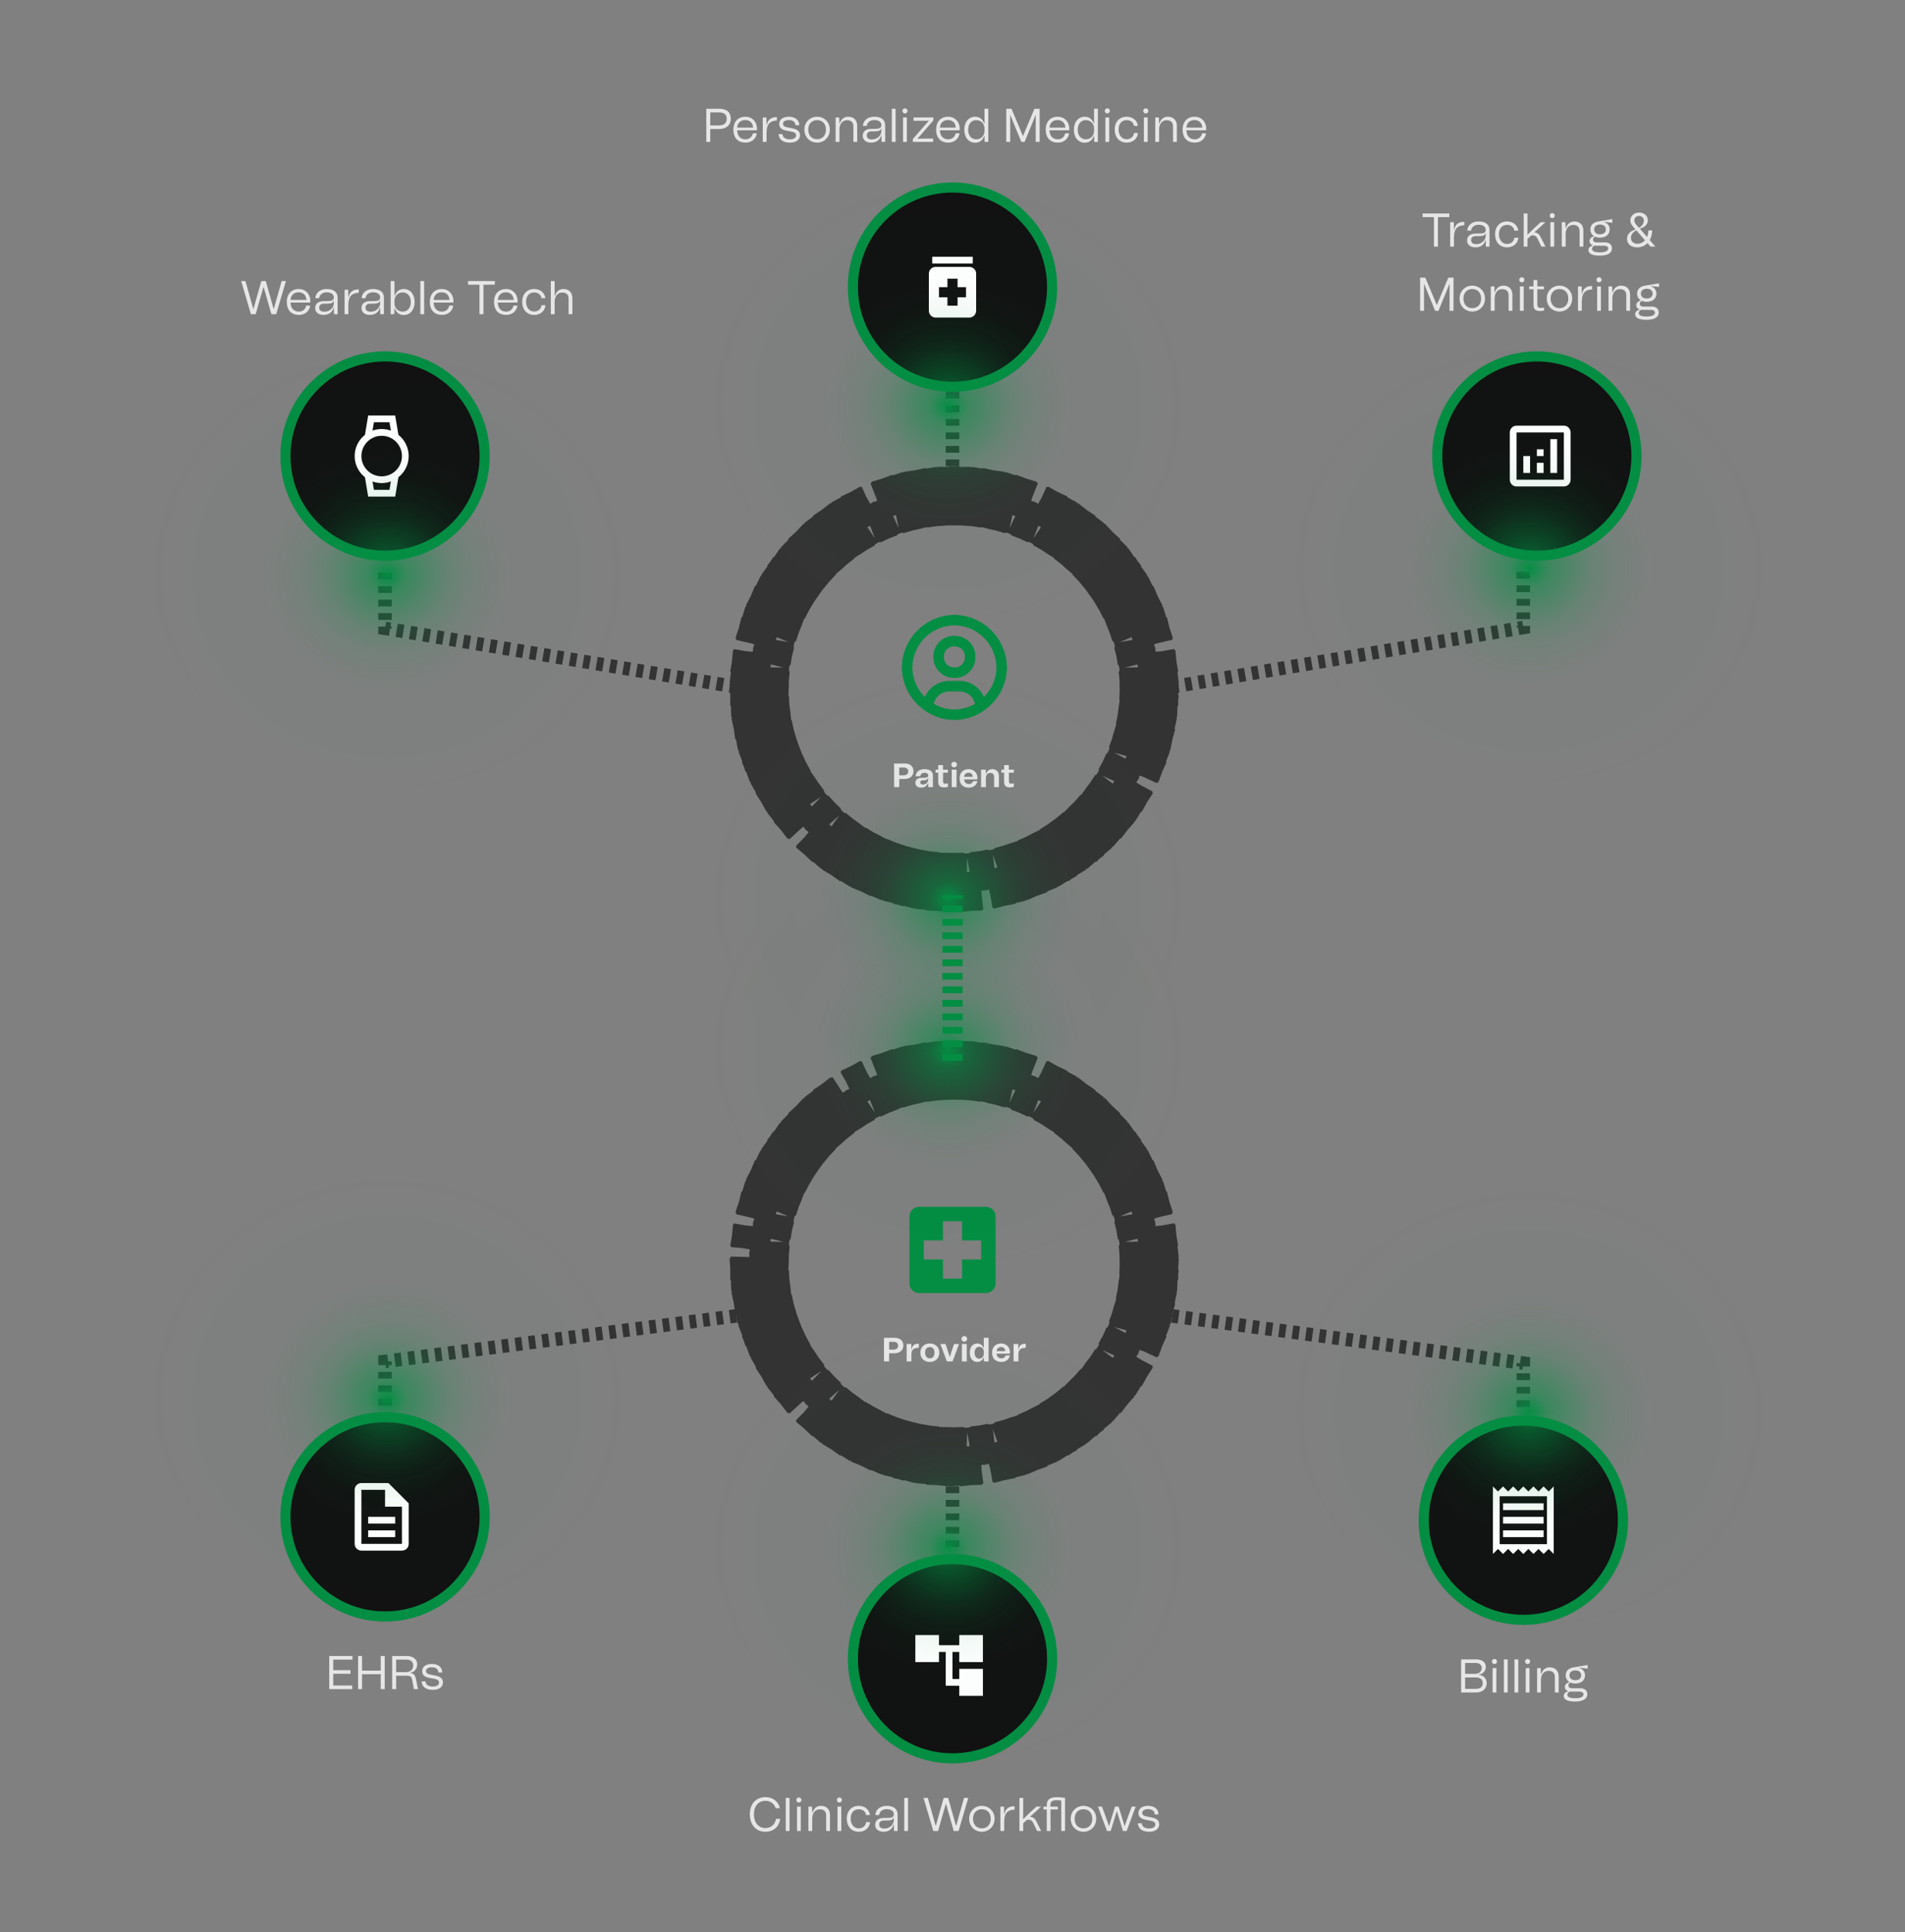 <svg width="564" height="572" viewBox="0 0 564 572" fill="none" xmlns="http://www.w3.org/2000/svg">
<rect x="0" y="0" width="564" height="572" fill="#808080" stroke="none"/>
<path opacity="0.8" d="M264.71 233V226H267.86C269.36 226 270.45 226.77 270.45 228.3C270.45 229.74 269.34 230.59 267.8 230.59H266.24V233H264.71ZM266.24 229.51H267.53C268.32 229.51 268.9 229.14 268.9 228.36C268.9 227.56 268.32 227.2 267.53 227.2H266.24V229.51ZM272.71 233.16C271.74 233.16 271.01 232.68 271.01 231.73C271.01 230.84 271.64 230.24 272.91 230.24H273.56C274.5 230.24 274.81 229.97 274.81 229.52C274.81 229.17 274.54 228.75 273.73 228.75C273.05 228.75 272.58 229.09 272.49 229.76H271.07C271.2 228.45 272.18 227.68 273.74 227.68C275.3 227.68 276.21 228.38 276.21 229.56V233H274.83L274.81 231.75H274.76C274.54 232.56 273.73 233.16 272.71 233.16ZM272.45 231.61C272.45 232.01 272.74 232.23 273.28 232.23C274.18 232.23 274.81 231.51 274.81 230.74V230.27H274.76C274.64 230.76 274.25 230.99 273.52 230.99H273.17C272.7 230.99 272.45 231.23 272.45 231.61ZM276.975 228.72V227.84H277.775V226.49H279.175V227.84H280.655V228.72H279.205V231.22C279.205 231.78 279.385 231.99 279.915 231.99C280.115 231.99 280.375 231.94 280.655 231.87V232.89C280.275 233.02 279.895 233.08 279.555 233.08C278.295 233.08 277.775 232.61 277.775 231.42V228.72H276.975ZM281.771 227.84H283.201V233H281.771V227.84ZM281.641 226.33C281.641 225.88 282.021 225.5 282.481 225.5C282.941 225.5 283.311 225.86 283.311 226.33C283.311 226.79 282.941 227.15 282.481 227.15C282.021 227.15 281.641 226.78 281.641 226.33ZM286.858 233.16C285.168 233.16 284.098 232.19 284.098 230.4C284.098 228.75 285.138 227.68 286.768 227.68C288.288 227.68 289.388 228.76 289.388 230.28C289.388 230.42 289.378 230.56 289.368 230.71H285.448C285.478 231.58 286.048 232.09 286.858 232.09C287.508 232.09 287.978 231.71 288.098 231.21H289.348C289.178 232.53 287.948 233.16 286.858 233.16ZM285.448 229.94H287.998C287.958 229.22 287.498 228.75 286.768 228.75C286.028 228.75 285.498 229.18 285.448 229.94ZM290.46 233V227.84H291.84L291.88 229.07H291.94C292.22 228.18 292.9 227.68 293.84 227.68C294.87 227.68 295.74 228.39 295.74 229.67V233H294.32V230.07C294.32 229.24 293.93 228.8 293.15 228.8C292.37 228.8 291.88 229.36 291.88 230.3V233H290.46ZM296.477 228.72V227.84H297.277V226.49H298.677V227.84H300.157V228.72H298.707V231.22C298.707 231.78 298.887 231.99 299.417 231.99C299.617 231.99 299.877 231.94 300.157 231.87V232.89C299.777 233.02 299.397 233.08 299.057 233.08C297.797 233.08 297.277 232.61 297.277 231.42V228.72H296.477Z" fill="white"/>
<path fill-rule="evenodd" clip-rule="evenodd" d="M271.615 186.615C274.522 183.708 278.449 182.052 282.559 182C286.669 182.052 290.596 183.708 293.502 186.615C296.409 189.522 298.065 193.449 298.117 197.559C298.098 199.953 297.527 202.311 296.447 204.448C295.368 206.585 293.81 208.445 291.894 209.881V210.006H291.738C289.104 212.024 285.878 213.118 282.559 213.118C279.24 213.118 276.013 212.024 273.379 210.006H273.223V209.881C271.308 208.445 269.75 206.585 268.67 204.448C267.591 202.311 267.019 199.953 267 197.559C267.052 193.449 268.708 189.522 271.615 186.615ZM278.076 205.702C277.247 206.369 276.671 207.301 276.444 208.341C278.297 209.431 280.408 210.006 282.559 210.006C284.709 210.006 286.82 209.431 288.673 208.341C288.446 207.301 287.87 206.369 287.041 205.702C286.212 205.034 285.179 204.669 284.115 204.669H281.003C279.938 204.669 278.906 205.034 278.076 205.702ZM288.423 202.862C289.699 203.711 290.695 204.919 291.287 206.334C292.453 205.187 293.381 203.822 294.02 202.316C294.658 200.811 294.993 199.194 295.006 197.559C294.965 194.27 293.641 191.128 291.315 188.802C288.99 186.476 285.847 185.152 282.559 185.112C279.27 185.152 276.128 186.476 273.802 188.802C271.476 191.128 270.152 194.27 270.112 197.559C270.125 199.194 270.46 200.811 271.098 202.316C271.736 203.822 272.664 205.187 273.83 206.334C274.422 204.919 275.419 203.711 276.695 202.862C277.971 202.012 279.47 201.558 281.003 201.557H284.115C285.648 201.558 287.147 202.012 288.423 202.862ZM280.155 188.658C280.919 188.352 281.737 188.204 282.559 188.224C283.382 188.204 284.199 188.352 284.963 188.658C285.727 188.964 286.421 189.422 287.002 190.004C287.584 190.585 288.042 191.279 288.348 192.043C288.654 192.807 288.802 193.624 288.783 194.447C288.802 195.27 288.654 196.087 288.348 196.851C288.042 197.615 287.584 198.309 287.002 198.89C286.421 199.472 285.727 199.93 284.963 200.236C284.199 200.542 283.382 200.69 282.559 200.67C281.737 200.69 280.919 200.542 280.155 200.236C279.391 199.93 278.698 199.472 278.116 198.89C277.534 198.309 277.076 197.615 276.77 196.851C276.464 196.087 276.316 195.27 276.336 194.447C276.316 193.624 276.464 192.807 276.77 192.043C277.076 191.279 277.534 190.585 278.116 190.004C278.698 189.422 279.391 188.964 280.155 188.658ZM281.345 197.363C281.732 197.512 282.145 197.579 282.559 197.559C282.973 197.579 283.387 197.512 283.773 197.363C284.16 197.213 284.511 196.985 284.804 196.692C285.097 196.399 285.325 196.048 285.475 195.661C285.624 195.274 285.691 194.861 285.671 194.447C285.691 194.033 285.624 193.62 285.475 193.233C285.325 192.846 285.097 192.495 284.804 192.202C284.511 191.909 284.16 191.681 283.773 191.531C283.387 191.382 282.973 191.315 282.559 191.335C282.145 191.315 281.732 191.382 281.345 191.531C280.958 191.681 280.607 191.909 280.314 192.202C280.021 192.495 279.793 192.846 279.643 193.233C279.494 193.62 279.427 194.033 279.447 194.447C279.427 194.861 279.494 195.274 279.643 195.661C279.793 196.048 280.021 196.399 280.314 196.692C280.607 196.985 280.958 197.213 281.345 197.363Z" fill="#038E43"/>
<path d="M342.957 201.707C342.976 202.214 342.989 202.723 342.995 203.233L337.235 203.306C337.238 203.537 337.239 203.768 337.239 204C337.239 204.232 337.238 204.463 337.235 204.694L342.995 204.767C342.989 205.277 342.976 205.786 342.957 206.293L337.2 206.075C337.183 206.536 337.159 206.995 337.131 207.453L342.88 207.817C342.847 208.326 342.809 208.834 342.764 209.339L337.026 208.829C336.985 209.288 336.938 209.746 336.886 210.201L342.609 210.858C342.551 211.364 342.487 211.869 342.416 212.372L336.711 211.569C336.647 212.025 336.577 212.479 336.502 212.931L342.184 213.881C342.1 214.384 342.009 214.884 341.913 215.383L336.257 214.288C336.17 214.74 336.077 215.19 335.978 215.637L341.603 216.878C341.493 217.376 341.377 217.871 341.255 218.364L335.664 216.979C335.553 217.425 335.437 217.87 335.315 218.312L340.869 219.841C340.734 220.332 340.592 220.821 340.445 221.307L334.932 219.635C334.799 220.076 334.66 220.514 334.515 220.949L339.983 222.763C339.823 223.246 339.656 223.727 339.484 224.205L334.065 222.251C333.909 222.684 333.747 223.114 333.581 223.542L338.948 225.634C338.763 226.109 338.572 226.58 338.375 227.049L333.064 224.819C332.886 225.243 332.702 225.664 332.514 226.083L337.766 228.449C337.557 228.913 337.342 229.374 337.121 229.832L331.931 227.332C331.732 227.747 331.527 228.159 331.317 228.567L336.441 231.2C336.208 231.652 335.97 232.102 335.726 232.548L330.671 229.785C330.451 230.189 330.225 230.59 329.994 230.988L334.977 233.878C334.722 234.319 334.461 234.755 334.194 235.188L329.287 232.172C329.046 232.564 328.8 232.953 328.549 233.338L333.378 236.479C333.101 236.906 332.818 237.329 332.53 237.748L327.782 234.485C327.521 234.865 327.256 235.241 326.986 235.613L331.649 238.995C331.35 239.407 331.046 239.815 330.738 240.219L326.161 236.72C325.882 237.086 325.597 237.448 325.309 237.807L329.795 241.42C329.476 241.817 329.151 242.209 328.822 242.597L324.429 238.871C324.131 239.222 323.829 239.57 323.522 239.913L327.82 243.749C327.482 244.128 327.138 244.504 326.79 244.875L322.59 240.932C322.275 241.268 321.955 241.6 321.632 241.927L325.731 245.974C325.373 246.337 325.011 246.694 324.645 247.047L320.649 242.898C320.317 243.217 319.981 243.533 319.642 243.844L323.532 248.092C323.157 248.436 322.777 248.775 322.393 249.109L318.611 244.764C318.264 245.066 317.912 245.364 317.557 245.658L321.229 250.097C320.837 250.421 320.441 250.74 320.041 251.055L316.482 246.525C316.12 246.81 315.754 247.09 315.385 247.365L318.829 251.983C318.421 252.287 318.009 252.586 317.594 252.88L314.267 248.177C313.891 248.443 313.512 248.705 313.129 248.961L316.336 253.746C315.914 254.029 315.488 254.307 315.058 254.58L311.972 249.716C311.583 249.962 311.191 250.204 310.796 250.441L313.758 255.382C313.322 255.643 312.883 255.899 312.44 256.15L309.603 251.136C309.202 251.363 308.798 251.585 308.392 251.802L311.101 256.885C310.653 257.124 310.201 257.358 309.746 257.586L307.165 252.436C306.754 252.642 306.339 252.843 305.922 253.039L308.372 258.253C307.912 258.469 307.449 258.679 306.983 258.884L304.665 253.61C304.244 253.795 303.82 253.975 303.394 254.15L305.577 259.481C305.107 259.673 304.634 259.86 304.158 260.041L302.11 254.657C301.68 254.82 301.248 254.979 300.813 255.132L302.724 260.566C302.244 260.734 301.762 260.897 301.278 261.054L299.505 255.573C299.067 255.715 298.627 255.851 298.185 255.981L299.819 261.505C299.332 261.65 298.842 261.788 298.35 261.92L296.856 256.356C296.412 256.476 295.966 256.589 295.518 256.698L296.871 262.297C296.377 262.416 295.881 262.53 295.383 262.637L294.171 257.005C293.722 257.102 293.271 257.193 292.817 257.278L293.887 262.939C293.387 263.033 292.886 263.121 292.383 263.203L291.456 257.518C291.003 257.592 290.547 257.66 290.09 257.723L290.874 263.43C290.37 263.499 289.865 263.562 289.358 263.619L288.718 257.894C288.261 257.945 287.802 257.991 287.342 258.03L287.84 263.77C287.334 263.813 286.826 263.851 286.317 263.883L285.962 258.133C285.503 258.161 285.042 258.184 284.58 258.201L284.793 263.958C284.286 263.976 283.777 263.989 283.267 263.995L283.196 258.235C282.964 258.238 282.732 258.239 282.5 258.239C282.268 258.239 282.036 258.238 281.804 258.235L281.733 263.995C281.223 263.989 280.714 263.976 280.207 263.958L280.42 258.201C279.958 258.184 279.497 258.161 279.038 258.133L278.683 263.883C278.174 263.851 277.666 263.813 277.16 263.77L277.658 258.03C277.198 257.991 276.739 257.945 276.282 257.894L275.642 263.619C275.135 263.562 274.63 263.499 274.126 263.43L274.91 257.723C274.453 257.66 273.997 257.592 273.544 257.518L272.617 263.203C272.114 263.121 271.613 263.033 271.113 262.939L272.183 257.278C271.729 257.193 271.278 257.102 270.829 257.005L269.617 262.637C269.119 262.53 268.623 262.416 268.129 262.297L269.482 256.698C269.034 256.589 268.588 256.476 268.144 256.356L266.65 261.92C266.158 261.788 265.668 261.65 265.181 261.505L266.815 255.981C266.373 255.851 265.933 255.715 265.495 255.573L263.722 261.054C263.238 260.897 262.756 260.734 262.276 260.566L264.187 255.132C263.752 254.979 263.32 254.82 262.89 254.657L260.842 260.041C260.366 259.86 259.893 259.673 259.423 259.481L261.606 254.15C261.18 253.975 260.756 253.795 260.335 253.61L258.017 258.884C257.551 258.679 257.088 258.469 256.628 258.253L259.078 253.039C258.661 252.843 258.246 252.642 257.835 252.436L255.254 257.586C254.799 257.358 254.347 257.124 253.899 256.885L256.608 251.802C256.202 251.585 255.798 251.363 255.397 251.136L252.56 256.15C252.117 255.899 251.678 255.643 251.242 255.382L254.204 250.441C253.809 250.204 253.417 249.962 253.028 249.716L249.942 254.58C249.512 254.307 249.086 254.029 248.664 253.746L251.871 248.961C251.488 248.705 251.109 248.443 250.733 248.177L247.406 252.88C246.991 252.586 246.579 252.287 246.171 251.983L249.615 247.365C249.246 247.09 248.88 246.81 248.518 246.525L244.959 251.055C244.559 250.74 244.163 250.421 243.771 250.097L247.443 245.658C247.088 245.364 246.736 245.066 246.389 244.764L242.607 249.109C242.223 248.775 241.843 248.436 241.468 248.092L245.358 243.844C245.019 243.533 244.683 243.217 244.351 242.898L240.355 247.047C239.989 246.694 239.627 246.337 239.269 245.975L243.368 241.927C243.045 241.6 242.725 241.268 242.41 240.932L238.21 244.875C237.862 244.504 237.518 244.128 237.18 243.749L241.478 239.913C241.171 239.57 240.869 239.222 240.571 238.871L236.178 242.597C235.849 242.209 235.524 241.817 235.205 241.42L239.691 237.807C239.403 237.448 239.118 237.086 238.839 236.72L234.263 240.219C233.954 239.815 233.65 239.407 233.351 238.995L238.014 235.613C237.744 235.241 237.479 234.865 237.218 234.485L232.47 237.748C232.182 237.329 231.899 236.906 231.622 236.479L236.451 233.338C236.2 232.953 235.954 232.564 235.713 232.172L230.806 235.188C230.539 234.755 230.278 234.319 230.023 233.878L235.006 230.988C234.775 230.59 234.549 230.189 234.329 229.785L229.274 232.548C229.03 232.102 228.792 231.652 228.559 231.2L233.683 228.567C233.473 228.159 233.268 227.747 233.069 227.332L227.879 229.832C227.658 229.374 227.443 228.913 227.234 228.449L232.486 226.083C232.298 225.664 232.114 225.243 231.936 224.819L226.625 227.049C226.428 226.58 226.237 226.109 226.052 225.634L231.419 223.542C231.253 223.114 231.091 222.684 230.935 222.251L225.516 224.205C225.344 223.727 225.177 223.246 225.017 222.763L230.485 220.949C230.34 220.514 230.201 220.076 230.068 219.635L224.555 221.307C224.408 220.821 224.266 220.332 224.131 219.841L229.685 218.312C229.563 217.87 229.447 217.425 229.336 216.979L223.745 218.364C223.623 217.871 223.507 217.376 223.397 216.878L229.022 215.637C228.924 215.19 228.83 214.74 228.743 214.288L223.087 215.383C222.991 214.884 222.9 214.384 222.816 213.881L228.498 212.931C228.423 212.479 228.353 212.025 228.289 211.569L222.584 212.372C222.513 211.869 222.449 211.364 222.391 210.858L228.114 210.201C228.062 209.746 228.015 209.288 227.974 208.829L222.236 209.339C222.191 208.834 222.153 208.326 222.12 207.817L227.869 207.453C227.841 206.995 227.817 206.536 227.8 206.075L222.043 206.293C222.024 205.786 222.011 205.277 222.005 204.767L227.765 204.694C227.762 204.463 227.761 204.232 227.761 204C227.761 203.768 227.762 203.537 227.765 203.306L222.005 203.233C222.011 202.723 222.024 202.214 222.043 201.707L227.8 201.925C227.817 201.464 227.841 201.005 227.869 200.547L222.12 200.183C222.153 199.674 222.191 199.166 222.236 198.661L227.974 199.171C228.015 198.712 228.062 198.254 228.114 197.799L222.391 197.142C222.449 196.636 222.513 196.131 222.584 195.628L228.289 196.431C228.353 195.975 228.423 195.521 228.498 195.069L222.816 194.119C222.9 193.616 222.991 193.116 223.087 192.617L228.743 193.712C228.83 193.26 228.923 192.81 229.022 192.363L223.397 191.122C223.507 190.624 223.623 190.129 223.745 189.636L229.336 191.021C229.447 190.575 229.563 190.13 229.685 189.688L224.131 188.159C224.266 187.668 224.408 187.179 224.555 186.693L230.068 188.365C230.201 187.924 230.34 187.486 230.485 187.051L225.017 185.237C225.177 184.754 225.344 184.273 225.516 183.795L230.935 185.749C231.091 185.316 231.253 184.886 231.419 184.458L226.052 182.366C226.237 181.891 226.428 181.42 226.625 180.951L231.936 183.181C232.114 182.757 232.298 182.336 232.486 181.917L227.234 179.551C227.443 179.087 227.658 178.626 227.879 178.168L233.069 180.668C233.268 180.253 233.473 179.842 233.683 179.433L228.559 176.8C228.792 176.348 229.03 175.898 229.274 175.452L234.329 178.215C234.549 177.811 234.775 177.41 235.006 177.012L230.023 174.122C230.278 173.681 230.539 173.245 230.806 172.812L235.713 175.828C235.954 175.436 236.2 175.047 236.451 174.662L231.622 171.521C231.899 171.094 232.182 170.671 232.47 170.252L237.218 173.515C237.479 173.135 237.744 172.759 238.014 172.387L233.351 169.005C233.65 168.593 233.954 168.185 234.262 167.781L238.839 171.28C239.118 170.914 239.403 170.552 239.691 170.193L235.205 166.58C235.524 166.183 235.849 165.791 236.178 165.403L240.571 169.129C240.869 168.778 241.171 168.43 241.478 168.087L237.18 164.251C237.518 163.872 237.862 163.496 238.21 163.125L242.41 167.068C242.725 166.732 243.045 166.401 243.368 166.073L239.269 162.026C239.627 161.663 239.989 161.306 240.355 160.953L244.351 165.102C244.683 164.783 245.019 164.467 245.358 164.156L241.468 159.908C241.843 159.564 242.223 159.225 242.607 158.891L246.389 163.236C246.736 162.934 247.088 162.636 247.443 162.342L243.771 157.903C244.163 157.579 244.559 157.26 244.959 156.945L248.518 161.475C248.88 161.19 249.246 160.91 249.615 160.635L246.171 156.017C246.579 155.713 246.991 155.414 247.406 155.12L250.733 159.823C251.109 159.557 251.488 159.295 251.871 159.039L248.664 154.254C249.086 153.971 249.512 153.693 249.942 153.42L253.028 158.284C253.417 158.038 253.809 157.796 254.204 157.559L251.242 152.618C251.678 152.357 252.117 152.101 252.56 151.85L255.397 156.864C255.798 156.637 256.202 156.415 256.608 156.198L253.899 151.115C254.347 150.876 254.799 150.642 255.254 150.414L257.835 155.564C258.246 155.358 258.661 155.157 259.078 154.961L256.628 149.747C257.088 149.531 257.551 149.321 258.017 149.116L260.335 154.39C260.756 154.205 261.18 154.025 261.606 153.85L259.423 148.519C259.893 148.327 260.366 148.14 260.842 147.959L262.89 153.343C263.32 153.18 263.752 153.021 264.187 152.868L262.276 147.434C262.756 147.266 263.238 147.103 263.722 146.946L265.495 152.427C265.933 152.285 266.373 152.149 266.815 152.019L265.181 146.495C265.668 146.35 266.158 146.212 266.65 146.08L268.144 151.644C268.588 151.524 269.034 151.411 269.482 151.302L268.129 145.703C268.623 145.584 269.119 145.47 269.617 145.363L270.829 150.995C271.278 150.898 271.729 150.807 272.183 150.722L271.113 145.061C271.613 144.967 272.114 144.879 272.617 144.797L273.544 150.482C273.997 150.408 274.453 150.34 274.91 150.277L274.126 144.57C274.63 144.501 275.135 144.438 275.642 144.381L276.282 150.106C276.739 150.055 277.198 150.009 277.658 149.97L277.16 144.23C277.666 144.187 278.174 144.149 278.683 144.117L279.038 149.867C279.497 149.839 279.958 149.816 280.42 149.799L280.207 144.042C280.714 144.024 281.223 144.011 281.733 144.005L281.804 149.765C282.036 149.762 282.268 149.761 282.5 149.761C282.732 149.761 282.964 149.762 283.196 149.765L283.267 144.005C283.777 144.011 284.286 144.024 284.793 144.042L284.58 149.799C285.042 149.816 285.503 149.839 285.962 149.867L286.317 144.117C286.826 144.149 287.334 144.187 287.84 144.23L287.342 149.97C287.802 150.009 288.261 150.055 288.718 150.106L289.358 144.381C289.865 144.438 290.37 144.501 290.874 144.57L290.09 150.277C290.547 150.34 291.003 150.408 291.456 150.482L292.383 144.797C292.886 144.879 293.387 144.967 293.887 145.061L292.817 150.722C293.271 150.807 293.722 150.898 294.171 150.995L295.383 145.363C295.881 145.47 296.377 145.584 296.871 145.703L295.518 151.302C295.966 151.411 296.412 151.524 296.856 151.644L298.35 146.08C298.842 146.212 299.332 146.35 299.819 146.495L298.185 152.019C298.627 152.149 299.067 152.285 299.505 152.427L301.278 146.946C301.762 147.103 302.244 147.266 302.724 147.434L300.813 152.868C301.248 153.021 301.68 153.18 302.11 153.343L304.158 147.959C304.634 148.14 305.107 148.327 305.577 148.519L303.394 153.85C303.82 154.025 304.244 154.205 304.665 154.39L306.983 149.116C307.449 149.321 307.912 149.531 308.372 149.747L305.922 154.961C306.339 155.157 306.754 155.358 307.165 155.564L309.746 150.414C310.201 150.642 310.653 150.876 311.101 151.115L308.392 156.198C308.798 156.415 309.202 156.637 309.603 156.864L312.44 151.85C312.883 152.101 313.322 152.357 313.758 152.618L310.796 157.559C311.191 157.796 311.583 158.038 311.972 158.284L315.058 153.42C315.488 153.693 315.914 153.971 316.336 154.254L313.129 159.039C313.512 159.295 313.891 159.557 314.267 159.823L317.594 155.12C318.009 155.414 318.421 155.713 318.829 156.017L315.385 160.635C315.754 160.91 316.12 161.19 316.482 161.475L320.041 156.945C320.441 157.26 320.837 157.579 321.229 157.903L317.557 162.342C317.912 162.636 318.264 162.934 318.611 163.236L322.393 158.891C322.777 159.225 323.157 159.564 323.532 159.908L319.642 164.156C319.981 164.467 320.317 164.783 320.649 165.102L324.645 160.953C325.011 161.306 325.373 161.663 325.731 162.025L321.632 166.073C321.955 166.4 322.275 166.732 322.59 167.068L326.79 163.125C327.138 163.496 327.482 163.872 327.82 164.251L323.522 168.087C323.829 168.43 324.131 168.778 324.429 169.129L328.822 165.403C329.151 165.791 329.476 166.183 329.795 166.58L325.309 170.193C325.597 170.552 325.882 170.914 326.161 171.28L330.738 167.781C331.046 168.185 331.35 168.593 331.649 169.005L326.986 172.387C327.256 172.759 327.521 173.135 327.782 173.515L332.53 170.252C332.818 170.671 333.101 171.094 333.378 171.521L328.549 174.662C328.8 175.047 329.046 175.436 329.287 175.828L334.194 172.812C334.461 173.245 334.722 173.681 334.977 174.122L329.994 177.012C330.225 177.41 330.451 177.811 330.671 178.215L335.726 175.452C335.97 175.898 336.208 176.348 336.441 176.8L331.317 179.433C331.527 179.841 331.732 180.253 331.931 180.668L337.121 178.168C337.342 178.626 337.557 179.087 337.766 179.551L332.514 181.917C332.702 182.336 332.886 182.757 333.064 183.181L338.375 180.951C338.572 181.42 338.763 181.891 338.948 182.366L333.581 184.458C333.747 184.886 333.909 185.316 334.065 185.749L339.484 183.795C339.656 184.273 339.823 184.754 339.983 185.237L334.515 187.051C334.66 187.486 334.799 187.924 334.932 188.365L340.445 186.693C340.592 187.179 340.734 187.668 340.869 188.159L335.315 189.688C335.437 190.13 335.553 190.574 335.664 191.021L341.255 189.636C341.377 190.129 341.493 190.624 341.603 191.122L335.978 192.363C336.076 192.81 336.17 193.26 336.257 193.712L341.913 192.617C342.009 193.116 342.1 193.616 342.184 194.119L336.502 195.069C336.577 195.521 336.647 195.975 336.711 196.431L342.416 195.628C342.487 196.131 342.551 196.636 342.609 197.142L336.886 197.799C336.938 198.254 336.985 198.712 337.026 199.171L342.764 198.661C342.809 199.166 342.847 199.674 342.88 200.183L337.131 200.547C337.159 201.005 337.183 201.464 337.2 201.925L342.957 201.707Z" stroke="#333333" stroke-width="11.521" stroke-dasharray="1.54 1.54"/>
<path opacity="0.8" d="M261.71 403V396H264.86C266.36 396 267.45 396.77 267.45 398.3C267.45 399.74 266.34 400.59 264.8 400.59H263.24V403H261.71ZM263.24 399.51H264.53C265.32 399.51 265.9 399.14 265.9 398.36C265.9 397.56 265.32 397.2 264.53 397.2H263.24V399.51ZM268.417 403V397.84H269.797L269.837 399.46H269.887C270.117 398.31 270.587 397.75 272.017 397.75V398.95C271.277 398.98 270.767 399.11 270.427 399.37C270.017 399.68 269.837 400.2 269.837 401.02V403H268.417ZM275.284 403.16C273.724 403.16 272.474 402.11 272.474 400.4C272.474 398.73 273.724 397.68 275.284 397.68C276.844 397.68 278.104 398.73 278.104 400.4C278.104 402.11 276.844 403.16 275.284 403.16ZM273.904 400.4C273.904 401.51 274.434 402.08 275.284 402.08C276.134 402.08 276.664 401.51 276.664 400.4C276.664 399.32 276.134 398.76 275.284 398.76C274.434 398.76 273.904 399.32 273.904 400.4ZM280.326 403L278.426 397.84H279.946L280.396 399.17C280.676 400.08 280.896 400.7 281.166 401.61H281.226C281.496 400.7 281.716 400.08 282.006 399.17L282.456 397.84H283.926L282.016 403H280.326ZM284.787 397.84H286.217V403H284.787V397.84ZM284.657 396.33C284.657 395.88 285.037 395.5 285.497 395.5C285.957 395.5 286.327 395.86 286.327 396.33C286.327 396.79 285.957 397.15 285.497 397.15C285.037 397.15 284.657 396.78 284.657 396.33ZM287.113 400.42C287.113 398.76 287.993 397.68 289.363 397.68C290.193 397.68 290.893 398.18 291.203 399.03H291.263V396H292.683V403H291.303L291.263 401.82H291.203C290.883 402.66 290.193 403.16 289.363 403.16C287.993 403.16 287.113 402.09 287.113 400.42ZM288.543 400.42C288.543 401.48 289.073 402.17 289.903 402.17C290.733 402.17 291.263 401.56 291.263 400.73V400.12C291.263 399.28 290.733 398.67 289.903 398.67C289.073 398.67 288.543 399.36 288.543 400.42ZM296.484 403.16C294.794 403.16 293.724 402.19 293.724 400.4C293.724 398.75 294.764 397.68 296.394 397.68C297.914 397.68 299.014 398.76 299.014 400.28C299.014 400.42 299.004 400.56 298.994 400.71H295.074C295.104 401.58 295.674 402.09 296.484 402.09C297.134 402.09 297.604 401.71 297.724 401.21H298.974C298.804 402.53 297.574 403.16 296.484 403.16ZM295.074 399.94H297.624C297.584 399.22 297.124 398.75 296.394 398.75C295.654 398.75 295.124 399.18 295.074 399.94ZM300.087 403V397.84H301.467L301.507 399.46H301.557C301.787 398.31 302.257 397.75 303.687 397.75V398.95C302.947 398.98 302.437 399.11 302.097 399.37C301.687 399.68 301.507 400.2 301.507 401.02V403H300.087Z" fill="white"/>
<path d="M342.957 371.707C342.976 372.214 342.989 372.723 342.995 373.233L337.235 373.306C337.238 373.537 337.239 373.768 337.239 374C337.239 374.232 337.238 374.463 337.235 374.694L342.995 374.767C342.989 375.277 342.976 375.786 342.957 376.293L337.2 376.075C337.183 376.536 337.159 376.995 337.131 377.453L342.88 377.817C342.847 378.326 342.809 378.834 342.764 379.339L337.026 378.829C336.985 379.288 336.938 379.746 336.886 380.201L342.609 380.858C342.551 381.364 342.487 381.869 342.416 382.372L336.711 381.569C336.647 382.025 336.577 382.479 336.502 382.931L342.184 383.881C342.1 384.384 342.009 384.884 341.913 385.383L336.257 384.288C336.17 384.74 336.077 385.19 335.978 385.637L341.603 386.878C341.493 387.376 341.377 387.871 341.255 388.364L335.664 386.979C335.553 387.425 335.437 387.87 335.315 388.312L340.869 389.841C340.734 390.332 340.592 390.821 340.445 391.307L334.932 389.635C334.799 390.076 334.66 390.514 334.515 390.949L339.983 392.763C339.823 393.246 339.656 393.727 339.484 394.205L334.065 392.251C333.909 392.684 333.747 393.114 333.581 393.542L338.948 395.634C338.763 396.109 338.572 396.58 338.375 397.049L333.064 394.819C332.886 395.243 332.702 395.664 332.514 396.083L337.766 398.449C337.557 398.913 337.342 399.374 337.121 399.832L331.931 397.332C331.732 397.747 331.527 398.159 331.317 398.567L336.441 401.2C336.208 401.652 335.97 402.102 335.726 402.548L330.671 399.785C330.451 400.189 330.225 400.59 329.994 400.988L334.977 403.878C334.722 404.319 334.461 404.755 334.194 405.188L329.287 402.172C329.046 402.564 328.8 402.953 328.549 403.338L333.378 406.479C333.101 406.906 332.818 407.329 332.53 407.748L327.782 404.485C327.521 404.865 327.256 405.241 326.986 405.613L331.649 408.995C331.35 409.407 331.046 409.815 330.738 410.219L326.161 406.72C325.882 407.086 325.597 407.448 325.309 407.807L329.795 411.42C329.476 411.817 329.151 412.209 328.822 412.597L324.429 408.871C324.131 409.222 323.829 409.57 323.522 409.913L327.82 413.749C327.482 414.128 327.138 414.504 326.79 414.875L322.59 410.932C322.275 411.268 321.955 411.6 321.632 411.927L325.731 415.974C325.373 416.337 325.011 416.694 324.645 417.047L320.649 412.898C320.317 413.217 319.981 413.533 319.642 413.844L323.532 418.092C323.157 418.436 322.777 418.775 322.393 419.109L318.611 414.764C318.264 415.066 317.912 415.364 317.557 415.658L321.229 420.097C320.837 420.421 320.441 420.74 320.041 421.055L316.482 416.525C316.12 416.81 315.754 417.09 315.385 417.365L318.829 421.983C318.421 422.287 318.009 422.586 317.594 422.88L314.267 418.177C313.891 418.443 313.512 418.705 313.129 418.961L316.336 423.746C315.914 424.029 315.488 424.307 315.058 424.58L311.972 419.716C311.583 419.962 311.191 420.204 310.796 420.441L313.758 425.382C313.322 425.643 312.883 425.899 312.44 426.15L309.603 421.136C309.202 421.363 308.798 421.585 308.392 421.802L311.101 426.885C310.653 427.124 310.201 427.358 309.746 427.586L307.165 422.436C306.754 422.642 306.339 422.843 305.922 423.039L308.372 428.253C307.912 428.469 307.449 428.679 306.983 428.884L304.665 423.61C304.244 423.795 303.82 423.975 303.394 424.15L305.577 429.481C305.107 429.673 304.634 429.86 304.158 430.041L302.11 424.657C301.68 424.82 301.248 424.979 300.813 425.132L302.724 430.566C302.244 430.734 301.762 430.897 301.278 431.054L299.505 425.573C299.067 425.715 298.627 425.851 298.185 425.981L299.819 431.505C299.332 431.65 298.842 431.788 298.35 431.92L296.856 426.356C296.412 426.476 295.966 426.589 295.518 426.698L296.871 432.297C296.377 432.416 295.881 432.53 295.383 432.637L294.171 427.005C293.722 427.102 293.271 427.193 292.817 427.278L293.887 432.939C293.387 433.033 292.886 433.121 292.383 433.203L291.456 427.518C291.003 427.592 290.547 427.66 290.09 427.723L290.874 433.43C290.37 433.499 289.865 433.562 289.358 433.619L288.718 427.894C288.261 427.945 287.802 427.991 287.342 428.03L287.84 433.77C287.334 433.813 286.826 433.851 286.317 433.883L285.962 428.133C285.503 428.161 285.042 428.184 284.58 428.201L284.793 433.958C284.286 433.976 283.777 433.989 283.267 433.995L283.196 428.235C282.964 428.238 282.732 428.239 282.5 428.239C282.268 428.239 282.036 428.238 281.804 428.235L281.733 433.995C281.223 433.989 280.714 433.976 280.207 433.958L280.42 428.201C279.958 428.184 279.497 428.161 279.038 428.133L278.683 433.883C278.174 433.851 277.666 433.813 277.16 433.77L277.658 428.03C277.198 427.991 276.739 427.945 276.282 427.894L275.642 433.619C275.135 433.562 274.63 433.499 274.126 433.43L274.91 427.723C274.453 427.66 273.997 427.592 273.544 427.518L272.617 433.203C272.114 433.121 271.613 433.033 271.113 432.939L272.183 427.278C271.729 427.193 271.278 427.102 270.829 427.005L269.617 432.637C269.119 432.53 268.623 432.416 268.129 432.297L269.482 426.698C269.034 426.589 268.588 426.476 268.144 426.356L266.65 431.92C266.158 431.788 265.668 431.65 265.181 431.505L266.815 425.981C266.373 425.851 265.933 425.715 265.495 425.573L263.722 431.054C263.238 430.897 262.756 430.734 262.276 430.566L264.187 425.132C263.752 424.979 263.32 424.82 262.89 424.657L260.842 430.041C260.366 429.86 259.893 429.673 259.423 429.481L261.606 424.15C261.18 423.975 260.756 423.795 260.335 423.61L258.017 428.884C257.551 428.679 257.088 428.469 256.628 428.253L259.078 423.039C258.661 422.843 258.246 422.642 257.835 422.436L255.254 427.586C254.799 427.358 254.347 427.124 253.899 426.885L256.608 421.802C256.202 421.585 255.798 421.363 255.397 421.136L252.56 426.15C252.117 425.899 251.678 425.643 251.242 425.382L254.204 420.441C253.809 420.204 253.417 419.962 253.028 419.716L249.942 424.58C249.512 424.307 249.086 424.029 248.664 423.746L251.871 418.961C251.488 418.705 251.109 418.443 250.733 418.177L247.406 422.88C246.991 422.586 246.579 422.287 246.171 421.983L249.615 417.365C249.246 417.09 248.88 416.81 248.518 416.525L244.959 421.055C244.559 420.74 244.163 420.421 243.771 420.097L247.443 415.658C247.088 415.364 246.736 415.066 246.389 414.764L242.607 419.109C242.223 418.775 241.843 418.436 241.468 418.092L245.358 413.844C245.019 413.533 244.683 413.217 244.351 412.898L240.355 417.047C239.989 416.694 239.627 416.337 239.269 415.975L243.368 411.927C243.045 411.6 242.725 411.268 242.41 410.932L238.21 414.875C237.862 414.504 237.518 414.128 237.18 413.749L241.478 409.913C241.171 409.57 240.869 409.222 240.571 408.871L236.178 412.597C235.849 412.209 235.524 411.817 235.205 411.42L239.691 407.807C239.403 407.448 239.118 407.086 238.839 406.72L234.263 410.219C233.954 409.815 233.65 409.407 233.351 408.995L238.014 405.613C237.744 405.241 237.479 404.865 237.218 404.485L232.47 407.748C232.182 407.329 231.899 406.906 231.622 406.479L236.451 403.338C236.2 402.953 235.954 402.564 235.713 402.172L230.806 405.188C230.539 404.755 230.278 404.319 230.023 403.878L235.006 400.988C234.775 400.59 234.549 400.189 234.329 399.785L229.274 402.548C229.03 402.102 228.792 401.652 228.559 401.2L233.683 398.567C233.473 398.159 233.268 397.747 233.069 397.332L227.879 399.832C227.658 399.374 227.443 398.913 227.234 398.449L232.486 396.083C232.298 395.664 232.114 395.243 231.936 394.819L226.625 397.049C226.428 396.58 226.237 396.109 226.052 395.634L231.419 393.542C231.253 393.114 231.091 392.684 230.935 392.251L225.516 394.205C225.344 393.727 225.177 393.246 225.017 392.763L230.485 390.949C230.34 390.514 230.201 390.076 230.068 389.635L224.555 391.307C224.408 390.821 224.266 390.332 224.131 389.841L229.685 388.312C229.563 387.87 229.447 387.425 229.336 386.979L223.745 388.364C223.623 387.871 223.507 387.376 223.397 386.878L229.022 385.637C228.924 385.19 228.83 384.74 228.743 384.288L223.087 385.383C222.991 384.884 222.9 384.384 222.816 383.881L228.498 382.931C228.423 382.479 228.353 382.025 228.289 381.569L222.584 382.372C222.513 381.869 222.449 381.364 222.391 380.858L228.114 380.201C228.062 379.746 228.015 379.288 227.974 378.829L222.236 379.339C222.191 378.834 222.153 378.326 222.12 377.817L227.869 377.453C227.841 376.995 227.817 376.536 227.8 376.075L222.043 376.293C222.024 375.786 222.011 375.277 222.005 374.767L227.765 374.694C227.762 374.463 227.761 374.232 227.761 374C227.761 373.768 227.762 373.537 227.765 373.306L222.005 373.233C222.011 372.723 222.024 372.214 222.043 371.707L227.8 371.925C227.817 371.464 227.841 371.005 227.869 370.547L222.12 370.183C222.153 369.674 222.191 369.166 222.236 368.661L227.974 369.171C228.015 368.712 228.062 368.254 228.114 367.799L222.391 367.142C222.449 366.636 222.513 366.131 222.584 365.628L228.289 366.431C228.353 365.975 228.423 365.521 228.498 365.069L222.816 364.119C222.9 363.616 222.991 363.116 223.087 362.617L228.743 363.712C228.83 363.26 228.923 362.81 229.022 362.363L223.397 361.122C223.507 360.624 223.623 360.129 223.745 359.636L229.336 361.021C229.447 360.575 229.563 360.13 229.685 359.688L224.131 358.159C224.266 357.668 224.408 357.179 224.555 356.693L230.068 358.365C230.201 357.924 230.34 357.486 230.485 357.051L225.017 355.237C225.177 354.754 225.344 354.273 225.516 353.795L230.935 355.749C231.091 355.316 231.253 354.886 231.419 354.458L226.052 352.366C226.237 351.891 226.428 351.42 226.625 350.951L231.936 353.181C232.114 352.757 232.298 352.336 232.486 351.917L227.234 349.551C227.443 349.087 227.658 348.626 227.879 348.168L233.069 350.668C233.268 350.253 233.473 349.842 233.683 349.433L228.559 346.8C228.792 346.348 229.03 345.898 229.274 345.452L234.329 348.215C234.549 347.811 234.775 347.41 235.006 347.012L230.023 344.122C230.278 343.681 230.539 343.245 230.806 342.812L235.713 345.828C235.954 345.436 236.2 345.047 236.451 344.662L231.622 341.521C231.899 341.094 232.182 340.671 232.47 340.252L237.218 343.515C237.479 343.135 237.744 342.759 238.014 342.387L233.351 339.005C233.65 338.593 233.954 338.185 234.262 337.781L238.839 341.28C239.118 340.914 239.403 340.552 239.691 340.193L235.205 336.58C235.524 336.183 235.849 335.791 236.178 335.403L240.571 339.129C240.869 338.778 241.171 338.43 241.478 338.087L237.18 334.251C237.518 333.872 237.862 333.496 238.21 333.125L242.41 337.068C242.725 336.732 243.045 336.401 243.368 336.073L239.269 332.026C239.627 331.663 239.989 331.306 240.355 330.953L244.351 335.102C244.683 334.783 245.019 334.467 245.358 334.156L241.468 329.908C241.843 329.564 242.223 329.225 242.607 328.891L246.389 333.236C246.736 332.934 247.088 332.636 247.443 332.342L243.771 327.903C244.163 327.579 244.559 327.26 244.959 326.945L248.518 331.475C248.88 331.19 249.246 330.91 249.615 330.635L246.171 326.017C246.579 325.713 246.991 325.414 247.406 325.12L250.733 329.823C251.109 329.557 251.488 329.295 251.871 329.039L248.664 324.254C249.086 323.971 249.512 323.693 249.942 323.42L253.028 328.284C253.417 328.038 253.809 327.796 254.204 327.559L251.242 322.618C251.678 322.357 252.117 322.101 252.56 321.85L255.397 326.864C255.798 326.637 256.202 326.415 256.608 326.198L253.899 321.115C254.347 320.876 254.799 320.642 255.254 320.414L257.835 325.564C258.246 325.358 258.661 325.157 259.078 324.961L256.628 319.747C257.088 319.531 257.551 319.321 258.017 319.116L260.335 324.39C260.756 324.205 261.18 324.025 261.606 323.85L259.423 318.519C259.893 318.327 260.366 318.14 260.842 317.959L262.89 323.343C263.32 323.18 263.752 323.021 264.187 322.868L262.276 317.434C262.756 317.266 263.238 317.103 263.722 316.946L265.495 322.427C265.933 322.285 266.373 322.149 266.815 322.019L265.181 316.495C265.668 316.35 266.158 316.212 266.65 316.08L268.144 321.644C268.588 321.524 269.034 321.411 269.482 321.302L268.129 315.703C268.623 315.584 269.119 315.47 269.617 315.363L270.829 320.995C271.278 320.898 271.729 320.807 272.183 320.722L271.113 315.061C271.613 314.967 272.114 314.879 272.617 314.797L273.544 320.482C273.997 320.408 274.453 320.34 274.91 320.277L274.126 314.57C274.63 314.501 275.135 314.438 275.642 314.381L276.282 320.106C276.739 320.055 277.198 320.009 277.658 319.97L277.16 314.23C277.666 314.187 278.174 314.149 278.683 314.117L279.038 319.867C279.497 319.839 279.958 319.816 280.42 319.799L280.207 314.042C280.714 314.024 281.223 314.011 281.733 314.005L281.804 319.765C282.036 319.762 282.268 319.761 282.5 319.761C282.732 319.761 282.964 319.762 283.196 319.765L283.267 314.005C283.777 314.011 284.286 314.024 284.793 314.042L284.58 319.799C285.042 319.816 285.503 319.839 285.962 319.867L286.317 314.117C286.826 314.149 287.334 314.187 287.84 314.23L287.342 319.97C287.802 320.009 288.261 320.055 288.718 320.106L289.358 314.381C289.865 314.438 290.37 314.501 290.874 314.57L290.09 320.277C290.547 320.34 291.003 320.408 291.456 320.482L292.383 314.797C292.886 314.879 293.387 314.967 293.887 315.061L292.817 320.722C293.271 320.807 293.722 320.898 294.171 320.995L295.383 315.363C295.881 315.47 296.377 315.584 296.871 315.703L295.518 321.302C295.966 321.411 296.412 321.524 296.856 321.644L298.35 316.08C298.842 316.212 299.332 316.35 299.819 316.495L298.185 322.019C298.627 322.149 299.067 322.285 299.505 322.427L301.278 316.946C301.762 317.103 302.244 317.266 302.724 317.434L300.813 322.868C301.248 323.021 301.68 323.18 302.11 323.343L304.158 317.959C304.634 318.14 305.107 318.327 305.577 318.519L303.394 323.85C303.82 324.025 304.244 324.205 304.665 324.39L306.983 319.116C307.449 319.321 307.912 319.531 308.372 319.747L305.922 324.961C306.339 325.157 306.754 325.358 307.165 325.564L309.746 320.414C310.201 320.642 310.653 320.876 311.101 321.115L308.392 326.198C308.798 326.415 309.202 326.637 309.603 326.864L312.44 321.85C312.883 322.101 313.322 322.357 313.758 322.618L310.796 327.559C311.191 327.796 311.583 328.038 311.972 328.284L315.058 323.42C315.488 323.693 315.914 323.971 316.336 324.254L313.129 329.039C313.512 329.295 313.891 329.557 314.267 329.823L317.594 325.12C318.009 325.414 318.421 325.713 318.829 326.017L315.385 330.635C315.754 330.91 316.12 331.19 316.482 331.475L320.041 326.945C320.441 327.26 320.837 327.579 321.229 327.903L317.557 332.342C317.912 332.636 318.264 332.934 318.611 333.236L322.393 328.891C322.777 329.225 323.157 329.564 323.532 329.908L319.642 334.156C319.981 334.467 320.317 334.783 320.649 335.102L324.645 330.953C325.011 331.306 325.373 331.663 325.731 332.025L321.632 336.073C321.955 336.4 322.275 336.732 322.59 337.068L326.79 333.125C327.138 333.496 327.482 333.872 327.82 334.251L323.522 338.087C323.829 338.43 324.131 338.778 324.429 339.129L328.822 335.403C329.151 335.791 329.476 336.183 329.795 336.58L325.309 340.193C325.597 340.552 325.882 340.914 326.161 341.28L330.738 337.781C331.046 338.185 331.35 338.593 331.649 339.005L326.986 342.387C327.256 342.759 327.521 343.135 327.782 343.515L332.53 340.252C332.818 340.671 333.101 341.094 333.378 341.521L328.549 344.662C328.8 345.047 329.046 345.436 329.287 345.828L334.194 342.812C334.461 343.245 334.722 343.681 334.977 344.122L329.994 347.012C330.225 347.41 330.451 347.811 330.671 348.215L335.726 345.452C335.97 345.898 336.208 346.348 336.441 346.8L331.317 349.433C331.527 349.841 331.732 350.253 331.931 350.668L337.121 348.168C337.342 348.626 337.557 349.087 337.766 349.551L332.514 351.917C332.702 352.336 332.886 352.757 333.064 353.181L338.375 350.951C338.572 351.42 338.763 351.891 338.948 352.366L333.581 354.458C333.747 354.886 333.909 355.316 334.065 355.749L339.484 353.795C339.656 354.273 339.823 354.754 339.983 355.237L334.515 357.051C334.66 357.486 334.799 357.924 334.932 358.365L340.445 356.693C340.592 357.179 340.734 357.668 340.869 358.159L335.315 359.688C335.437 360.13 335.553 360.574 335.664 361.021L341.255 359.636C341.377 360.129 341.493 360.624 341.603 361.122L335.978 362.363C336.076 362.81 336.17 363.26 336.257 363.712L341.913 362.617C342.009 363.116 342.1 363.616 342.184 364.119L336.502 365.069C336.577 365.521 336.647 365.975 336.711 366.431L342.416 365.628C342.487 366.131 342.551 366.636 342.609 367.142L336.886 367.799C336.938 368.254 336.985 368.712 337.026 369.171L342.764 368.661C342.809 369.166 342.847 369.674 342.88 370.183L337.131 370.547C337.159 371.005 337.183 371.464 337.2 371.925L342.957 371.707Z" stroke="#333333" stroke-width="11.521" stroke-dasharray="1.54 1.54"/>
<path d="M291.917 357.25H272.083C270.525 357.25 269.264 358.525 269.264 360.083L269.25 379.917C269.25 381.475 270.525 382.75 272.083 382.75H291.917C293.475 382.75 294.75 381.475 294.75 379.917V360.083C294.75 358.525 293.475 357.25 291.917 357.25ZM290.5 372.833H284.833V378.5H279.167V372.833H273.5V367.167H279.167V361.5H284.833V367.167H290.5V372.833Z" fill="#038E43"/>
<path d="M282 314L282 265" stroke="#038E43" stroke-width="6" stroke-dasharray="2 2"/>
<circle cx="114" cy="135" r="29.5" fill="#111111" stroke="#038E43" stroke-width="3"/>
<circle cx="282" cy="85" r="29.5" fill="#111111" stroke="#038E43" stroke-width="3"/>
<circle cx="455" cy="135" r="29.5" fill="#111111" stroke="#038E43" stroke-width="3"/>
<path opacity="0.8" d="M74.29 93L71.406 83.2H72.666L74.22 88.688L74.976 91.404H75.06L75.816 88.688L77.37 83.2H78.686L80.226 88.66C80.478 89.57 80.758 90.494 80.996 91.404H81.08C81.318 90.494 81.584 89.598 81.836 88.688L83.39 83.2H84.65L81.766 93H80.352L78.7 87.232C78.49 86.49 78.266 85.748 78.07 85.006H77.986C77.79 85.748 77.552 86.504 77.342 87.246L75.704 93H74.29ZM88.491 93.224C86.405 93.224 84.907 91.964 84.907 89.36C84.907 86.938 86.363 85.552 88.463 85.552C90.423 85.552 91.879 87.008 91.879 89.052C91.879 89.22 91.865 89.388 91.851 89.57H86.027C86.055 91.32 87.091 92.244 88.491 92.244C89.695 92.244 90.465 91.46 90.675 90.466H91.823C91.613 92.118 90.283 93.224 88.491 93.224ZM86.027 88.786H90.731C90.647 87.428 89.807 86.532 88.421 86.532C87.119 86.532 86.125 87.302 86.027 88.786ZM95.805 93.224C94.321 93.224 93.313 92.454 93.313 91.222C93.313 89.878 94.251 89.136 95.931 89.136H96.785C98.087 89.136 98.829 88.996 98.829 88.016C98.829 87.386 98.339 86.532 96.729 86.532C95.525 86.532 94.657 87.162 94.489 88.268H93.341C93.495 86.602 94.811 85.552 96.743 85.552C98.759 85.552 99.949 86.476 99.949 88.044V93H98.885L98.829 91.012H98.773C98.493 92.37 97.345 93.224 95.805 93.224ZM94.503 91.068C94.503 91.81 94.965 92.272 96.057 92.272C97.765 92.272 98.829 90.956 98.829 89.794V88.982H98.773C98.675 89.612 98.073 89.892 96.785 89.892H95.903C95.007 89.892 94.503 90.312 94.503 91.068ZM102.018 93V85.776H103.096L103.138 88.002H103.194C103.516 86.462 104.412 85.664 106.204 85.664V86.672C105.196 86.714 104.482 86.966 103.992 87.456C103.376 88.072 103.138 89.066 103.138 90.424V93H102.018ZM109.518 93.224C108.034 93.224 107.026 92.454 107.026 91.222C107.026 89.878 107.964 89.136 109.644 89.136H110.498C111.8 89.136 112.542 88.996 112.542 88.016C112.542 87.386 112.052 86.532 110.442 86.532C109.238 86.532 108.37 87.162 108.202 88.268H107.054C107.208 86.602 108.524 85.552 110.456 85.552C112.472 85.552 113.662 86.476 113.662 88.044V93H112.598L112.542 91.012H112.486C112.206 92.37 111.058 93.224 109.518 93.224ZM108.216 91.068C108.216 91.81 108.678 92.272 109.77 92.272C111.478 92.272 112.542 90.956 112.542 89.794V88.982H112.486C112.388 89.612 111.786 89.892 110.498 89.892H109.616C108.72 89.892 108.216 90.312 108.216 91.068ZM115.663 93V83.2H116.783V87.596H116.839C117.301 86.28 118.253 85.552 119.499 85.552C121.459 85.552 122.761 87.092 122.761 89.402C122.761 91.712 121.459 93.252 119.499 93.252C118.253 93.252 117.301 92.524 116.839 91.208H116.783L116.727 93H115.663ZM116.783 89.766C116.783 91.11 117.749 92.244 119.205 92.244C120.661 92.244 121.627 91.11 121.627 89.402C121.627 87.694 120.661 86.56 119.205 86.56C117.749 86.56 116.783 87.694 116.783 89.038V89.766ZM124.453 83.2H125.573V93H124.453V83.2ZM130.846 93.224C128.76 93.224 127.262 91.964 127.262 89.36C127.262 86.938 128.718 85.552 130.818 85.552C132.778 85.552 134.234 87.008 134.234 89.052C134.234 89.22 134.22 89.388 134.206 89.57H128.382C128.41 91.32 129.446 92.244 130.846 92.244C132.05 92.244 132.82 91.46 133.03 90.466H134.178C133.968 92.118 132.638 93.224 130.846 93.224ZM128.382 88.786H133.086C133.002 87.428 132.162 86.532 130.776 86.532C129.474 86.532 128.48 87.302 128.382 88.786ZM138.578 84.264V83.2H146.502V84.264H143.128V93H141.952V84.264H138.578ZM149.85 93.224C147.764 93.224 146.266 91.964 146.266 89.36C146.266 86.938 147.722 85.552 149.822 85.552C151.782 85.552 153.238 87.008 153.238 89.052C153.238 89.22 153.224 89.388 153.21 89.57H147.386C147.414 91.32 148.45 92.244 149.85 92.244C151.054 92.244 151.824 91.46 152.034 90.466H153.182C152.972 92.118 151.642 93.224 149.85 93.224ZM147.386 88.786H152.09C152.006 87.428 151.166 86.532 149.78 86.532C148.478 86.532 147.484 87.302 147.386 88.786ZM158.134 93.224C156.02 93.224 154.606 91.67 154.606 89.332C154.606 87.064 156.02 85.552 158.134 85.552C159.94 85.552 161.242 86.63 161.48 88.268H160.318C160.15 87.232 159.338 86.56 158.134 86.56C156.692 86.56 155.754 87.652 155.754 89.304C155.754 90.998 156.692 92.216 158.134 92.216C159.366 92.216 160.192 91.446 160.332 90.368H161.494C161.326 92.09 159.996 93.224 158.134 93.224ZM163.077 93V83.2H164.211V87.554H164.295C164.687 86.266 165.597 85.552 166.857 85.552C168.425 85.552 169.461 86.616 169.461 88.198V93H168.341V88.464C168.341 87.246 167.725 86.588 166.437 86.588C165.121 86.588 164.211 87.666 164.211 89.276V93H163.077Z" fill="white"/>
<path opacity="0.8" d="M209.106 42V32.2H212.914C214.79 32.2 216.344 32.886 216.344 35.196C216.344 37.226 214.79 38.192 212.914 38.192H210.282V42H209.106ZM210.282 37.128H212.704C214.062 37.128 215.154 36.68 215.154 35.196C215.154 33.656 214.062 33.264 212.704 33.264H210.282V37.128ZM220.719 42.224C218.633 42.224 217.135 40.964 217.135 38.36C217.135 35.938 218.591 34.552 220.691 34.552C222.651 34.552 224.107 36.008 224.107 38.052C224.107 38.22 224.093 38.388 224.079 38.57H218.255C218.283 40.32 219.319 41.244 220.719 41.244C221.923 41.244 222.693 40.46 222.903 39.466H224.051C223.841 41.118 222.511 42.224 220.719 42.224ZM218.255 37.786H222.959C222.875 36.428 222.035 35.532 220.649 35.532C219.347 35.532 218.353 36.302 218.255 37.786ZM225.825 42V34.776H226.903L226.945 37.002H227.001C227.323 35.462 228.219 34.664 230.011 34.664V35.672C229.003 35.714 228.289 35.966 227.799 36.456C227.183 37.072 226.945 38.066 226.945 39.424V42H225.825ZM233.848 42.224C231.818 42.224 230.614 41.3 230.516 39.704H231.664C231.762 40.698 232.532 41.244 233.848 41.244C234.982 41.244 235.696 40.796 235.696 40.068C235.696 39.34 234.996 39.074 234.114 38.92L233.232 38.766C231.972 38.542 230.698 38.178 230.698 36.708C230.698 35.378 231.762 34.552 233.582 34.552C235.43 34.552 236.634 35.518 236.634 37.072H235.486C235.486 36.12 234.73 35.532 233.582 35.532C232.462 35.532 231.818 35.966 231.818 36.666C231.818 37.38 232.56 37.604 233.484 37.772L234.296 37.926C235.57 38.164 236.844 38.542 236.844 40.026C236.844 41.37 235.682 42.224 233.848 42.224ZM241.915 42.224C239.941 42.224 238.149 40.74 238.149 38.36C238.149 36.036 239.941 34.552 241.915 34.552C243.889 34.552 245.681 36.036 245.681 38.36C245.681 40.74 243.889 42.224 241.915 42.224ZM239.297 38.36C239.297 40.138 240.375 41.216 241.915 41.216C243.455 41.216 244.533 40.138 244.533 38.36C244.533 36.624 243.455 35.56 241.915 35.56C240.375 35.56 239.297 36.624 239.297 38.36ZM247.399 42V34.776H248.463L248.533 36.554H248.617C249.009 35.266 249.919 34.552 251.179 34.552C252.747 34.552 253.783 35.616 253.783 37.198V42H252.663V37.464C252.663 36.246 252.047 35.588 250.759 35.588C249.443 35.588 248.533 36.666 248.533 38.276V42H247.399ZM257.921 42.224C256.437 42.224 255.429 41.454 255.429 40.222C255.429 38.878 256.367 38.136 258.047 38.136H258.901C260.203 38.136 260.945 37.996 260.945 37.016C260.945 36.386 260.455 35.532 258.845 35.532C257.641 35.532 256.773 36.162 256.605 37.268H255.457C255.611 35.602 256.927 34.552 258.859 34.552C260.875 34.552 262.065 35.476 262.065 37.044V42H261.001L260.945 40.012H260.889C260.609 41.37 259.461 42.224 257.921 42.224ZM256.619 40.068C256.619 40.81 257.081 41.272 258.173 41.272C259.881 41.272 260.945 39.956 260.945 38.794V37.982H260.889C260.791 38.612 260.189 38.892 258.901 38.892H258.019C257.123 38.892 256.619 39.312 256.619 40.068ZM264.037 32.2H265.157V42H264.037V32.2ZM267.364 34.776H268.484V42H267.364V34.776ZM267.168 32.83C267.168 32.41 267.504 32.074 267.924 32.074C268.344 32.074 268.68 32.41 268.68 32.83C268.68 33.25 268.344 33.586 267.924 33.586C267.504 33.586 267.168 33.25 267.168 32.83ZM270.25 42V41.16L274.968 35.77L274.94 35.714C274.086 35.77 273.176 35.756 272.322 35.756H270.446V34.776H276.34V35.63L271.678 41.02L271.706 41.076C272.518 41.034 273.428 41.02 274.254 41.02H276.27V42H270.25ZM280.739 42.224C278.653 42.224 277.155 40.964 277.155 38.36C277.155 35.938 278.611 34.552 280.711 34.552C282.671 34.552 284.127 36.008 284.127 38.052C284.127 38.22 284.113 38.388 284.099 38.57H278.275C278.303 40.32 279.339 41.244 280.739 41.244C281.943 41.244 282.713 40.46 282.923 39.466H284.071C283.861 41.118 282.531 42.224 280.739 42.224ZM278.275 37.786H282.979C282.895 36.428 282.055 35.532 280.669 35.532C279.367 35.532 278.373 36.302 278.275 37.786ZM285.495 38.402C285.495 36.092 286.797 34.552 288.757 34.552C290.003 34.552 290.955 35.28 291.417 36.596H291.473V32.2H292.593V42H291.529L291.473 40.208H291.417C290.955 41.524 290.003 42.252 288.757 42.252C286.797 42.252 285.495 40.712 285.495 38.402ZM286.629 38.402C286.629 40.11 287.595 41.244 289.051 41.244C290.507 41.244 291.473 40.11 291.473 38.766V38.038C291.473 36.694 290.507 35.56 289.051 35.56C287.595 35.56 286.629 36.694 286.629 38.402ZM297.919 42V32.2H299.459L301.615 37.31C302.021 38.29 302.441 39.27 302.833 40.25H302.889L304.065 37.422L306.263 32.2H307.803V42H306.641V37.436V34.034H306.599C306.165 35.154 305.703 36.274 305.241 37.394L303.351 42H302.371L300.467 37.366C300.019 36.26 299.543 35.14 299.123 34.034H299.081V37.45V42H297.919ZM313.182 42.224C311.096 42.224 309.598 40.964 309.598 38.36C309.598 35.938 311.054 34.552 313.154 34.552C315.114 34.552 316.57 36.008 316.57 38.052C316.57 38.22 316.556 38.388 316.542 38.57H310.718C310.746 40.32 311.782 41.244 313.182 41.244C314.386 41.244 315.156 40.46 315.366 39.466H316.514C316.304 41.118 314.974 42.224 313.182 42.224ZM310.718 37.786H315.422C315.338 36.428 314.498 35.532 313.112 35.532C311.81 35.532 310.816 36.302 310.718 37.786ZM317.938 38.402C317.938 36.092 319.24 34.552 321.2 34.552C322.446 34.552 323.398 35.28 323.86 36.596H323.916V32.2H325.036V42H323.972L323.916 40.208H323.86C323.398 41.524 322.446 42.252 321.2 42.252C319.24 42.252 317.938 40.712 317.938 38.402ZM319.072 38.402C319.072 40.11 320.038 41.244 321.494 41.244C322.95 41.244 323.916 40.11 323.916 38.766V38.038C323.916 36.694 322.95 35.56 321.494 35.56C320.038 35.56 319.072 36.694 319.072 38.402ZM327.274 34.776H328.394V42H327.274V34.776ZM327.078 32.83C327.078 32.41 327.414 32.074 327.834 32.074C328.254 32.074 328.59 32.41 328.59 32.83C328.59 33.25 328.254 33.586 327.834 33.586C327.414 33.586 327.078 33.25 327.078 32.83ZM333.552 42.224C331.438 42.224 330.024 40.67 330.024 38.332C330.024 36.064 331.438 34.552 333.552 34.552C335.358 34.552 336.66 35.63 336.898 37.268H335.736C335.568 36.232 334.756 35.56 333.552 35.56C332.11 35.56 331.172 36.652 331.172 38.304C331.172 39.998 332.11 41.216 333.552 41.216C334.784 41.216 335.61 40.446 335.75 39.368H336.912C336.744 41.09 335.414 42.224 333.552 42.224ZM338.663 34.776H339.783V42H338.663V34.776ZM338.467 32.83C338.467 32.41 338.803 32.074 339.223 32.074C339.643 32.074 339.979 32.41 339.979 32.83C339.979 33.25 339.643 33.586 339.223 33.586C338.803 33.586 338.467 33.25 338.467 32.83ZM342.036 42V34.776H343.1L343.17 36.554H343.254C343.646 35.266 344.556 34.552 345.816 34.552C347.384 34.552 348.42 35.616 348.42 37.198V42H347.3V37.464C347.3 36.246 346.684 35.588 345.396 35.588C344.08 35.588 343.17 36.666 343.17 38.276V42H342.036ZM353.719 42.224C351.633 42.224 350.135 40.964 350.135 38.36C350.135 35.938 351.591 34.552 353.691 34.552C355.651 34.552 357.107 36.008 357.107 38.052C357.107 38.22 357.093 38.388 357.079 38.57H351.255C351.283 40.32 352.319 41.244 353.719 41.244C354.923 41.244 355.693 40.46 355.903 39.466H357.051C356.841 41.118 355.511 42.224 353.719 42.224ZM351.255 37.786H355.959C355.875 36.428 355.035 35.532 353.649 35.532C352.347 35.532 351.353 36.302 351.255 37.786Z" fill="white"/>
<path opacity="0.8" d="M421.167 64.264V63.2H429.091V64.264H425.717V73H424.541V64.264H421.167ZM429.343 73V65.776H430.421L430.463 68.002H430.519C430.841 66.462 431.737 65.664 433.529 65.664V66.672C432.521 66.714 431.807 66.966 431.317 67.456C430.701 68.072 430.463 69.066 430.463 70.424V73H429.343ZM436.842 73.224C435.358 73.224 434.35 72.454 434.35 71.222C434.35 69.878 435.288 69.136 436.968 69.136H437.822C439.124 69.136 439.866 68.996 439.866 68.016C439.866 67.386 439.376 66.532 437.766 66.532C436.562 66.532 435.694 67.162 435.526 68.268H434.378C434.532 66.602 435.848 65.552 437.78 65.552C439.796 65.552 440.986 66.476 440.986 68.044V73H439.922L439.866 71.012H439.81C439.53 72.37 438.382 73.224 436.842 73.224ZM435.54 71.068C435.54 71.81 436.002 72.272 437.094 72.272C438.802 72.272 439.866 70.956 439.866 69.794V68.982H439.81C439.712 69.612 439.11 69.892 437.822 69.892H436.94C436.044 69.892 435.54 70.312 435.54 71.068ZM446.165 73.224C444.051 73.224 442.637 71.67 442.637 69.332C442.637 67.064 444.051 65.552 446.165 65.552C447.971 65.552 449.273 66.63 449.511 68.268H448.349C448.181 67.232 447.369 66.56 446.165 66.56C444.723 66.56 443.785 67.652 443.785 69.304C443.785 70.998 444.723 72.216 446.165 72.216C447.397 72.216 448.223 71.446 448.363 70.368H449.525C449.357 72.09 448.027 73.224 446.165 73.224ZM451.108 73V63.2H452.228V66.924C452.228 67.848 452.214 68.66 452.2 69.444L452.256 69.458C452.774 68.94 453.544 68.17 454.146 67.61L456.134 65.776H457.548L456.064 67.148C455.308 67.848 454.636 68.45 454.286 68.744L454.3 68.8C455.308 68.884 455.784 69.486 456.148 70.2L457.548 73H456.344L455.238 70.69C454.888 69.962 454.482 69.668 453.768 69.668H453.362L452.228 70.718V73H451.108ZM459.015 65.776H460.135V73H459.015V65.776ZM458.819 63.83C458.819 63.41 459.155 63.074 459.575 63.074C459.995 63.074 460.331 63.41 460.331 63.83C460.331 64.25 459.995 64.586 459.575 64.586C459.155 64.586 458.819 64.25 458.819 63.83ZM462.388 73V65.776H463.452L463.522 67.554H463.606C463.998 66.266 464.908 65.552 466.168 65.552C467.736 65.552 468.772 66.616 468.772 68.198V73H467.652V68.464C467.652 67.246 467.036 66.588 465.748 66.588C464.432 66.588 463.522 67.666 463.522 69.276V73H462.388ZM473.71 70.34C473.15 70.34 472.66 70.242 472.24 70.06C471.834 70.256 471.638 70.606 471.638 70.928C471.638 71.348 471.988 71.754 472.66 71.754H475.18C476.482 71.754 477.252 72.412 477.252 73.49C477.252 74.904 476.006 75.674 473.612 75.674C471.274 75.674 470.28 75.03 470.28 73.994C470.28 73.294 470.868 72.86 471.54 72.636V72.58C470.924 72.356 470.602 71.922 470.602 71.348C470.602 70.718 471.064 70.214 471.876 69.934V69.864C471.218 69.43 470.854 68.744 470.854 67.918C470.854 66.658 471.666 65.804 473.206 65.552L477.35 64.866V65.944L474.9 65.636L474.886 65.706C475.922 66.028 476.566 66.84 476.566 67.918C476.566 69.332 475.502 70.34 473.71 70.34ZM471.344 73.616C471.344 74.344 471.988 74.694 473.724 74.694C475.264 74.694 476.118 74.26 476.118 73.56C476.118 73.042 475.684 72.734 474.956 72.734H472.59C472.408 72.734 472.24 72.72 472.086 72.706C471.61 72.902 471.344 73.266 471.344 73.616ZM471.974 67.904C471.974 68.8 472.632 69.36 473.71 69.36C474.788 69.36 475.446 68.8 475.446 67.904C475.446 67.022 474.788 66.462 473.71 66.462C472.632 66.462 471.974 67.022 471.974 67.904ZM484.708 73.224C482.944 73.224 481.698 72.286 481.698 70.69C481.698 69.388 482.636 68.352 484.176 67.96L484.19 67.89C483.07 66.742 482.692 66.042 482.692 65.258C482.692 63.942 483.728 62.92 485.282 62.92C486.766 62.92 487.858 63.858 487.858 65.216C487.858 66.196 487.214 67.246 485.534 67.652L485.52 67.722L487.634 70.144C487.886 69.57 488.026 68.898 488.026 68.184H489.16C489.132 69.276 488.866 70.256 488.418 71.054L490.112 73H488.656L487.746 71.964C486.99 72.748 485.954 73.224 484.708 73.224ZM482.86 70.41C482.86 71.348 483.49 72.16 484.778 72.16C485.702 72.16 486.458 71.768 487.018 71.124L484.484 68.212C483.35 68.702 482.86 69.598 482.86 70.41ZM483.868 65.258C483.868 65.804 484.106 66.28 485.254 67.428C486.29 66.798 486.682 66.084 486.682 65.258C486.682 64.558 486.136 63.928 485.268 63.928C484.33 63.928 483.868 64.572 483.868 65.258ZM420.444 92V82.2H421.984L424.14 87.31C424.546 88.29 424.966 89.27 425.358 90.25H425.414L426.59 87.422L428.788 82.2H430.328V92H429.166V87.436V84.034H429.124C428.69 85.154 428.228 86.274 427.766 87.394L425.876 92H424.896L422.992 87.366C422.544 86.26 422.068 85.14 421.648 84.034H421.606V87.45V92H420.444ZM435.89 92.224C433.916 92.224 432.124 90.74 432.124 88.36C432.124 86.036 433.916 84.552 435.89 84.552C437.864 84.552 439.656 86.036 439.656 88.36C439.656 90.74 437.864 92.224 435.89 92.224ZM433.272 88.36C433.272 90.138 434.35 91.216 435.89 91.216C437.43 91.216 438.507 90.138 438.507 88.36C438.507 86.624 437.43 85.56 435.89 85.56C434.35 85.56 433.272 86.624 433.272 88.36ZM441.374 92V84.776H442.438L442.508 86.554H442.592C442.984 85.266 443.894 84.552 445.154 84.552C446.722 84.552 447.758 85.616 447.758 87.198V92H446.638V87.464C446.638 86.246 446.022 85.588 444.734 85.588C443.418 85.588 442.508 86.666 442.508 88.276V92H441.374ZM449.991 84.776H451.111V92H449.991V84.776ZM449.795 82.83C449.795 82.41 450.131 82.074 450.551 82.074C450.971 82.074 451.307 82.41 451.307 82.83C451.307 83.25 450.971 83.586 450.551 83.586C450.131 83.586 449.795 83.25 449.795 82.83ZM452.734 85.616V84.776H454.022V82.886H455.142V84.776H457.13V85.616H455.142V90.068C455.142 90.852 455.436 91.16 456.178 91.16C456.458 91.16 456.766 91.118 457.13 91.034V91.93C456.794 92.014 456.43 92.07 456.08 92.07C454.61 92.07 454.022 91.58 454.022 90.166V85.616H452.734ZM461.702 92.224C459.728 92.224 457.936 90.74 457.936 88.36C457.936 86.036 459.728 84.552 461.702 84.552C463.676 84.552 465.468 86.036 465.468 88.36C465.468 90.74 463.676 92.224 461.702 92.224ZM459.084 88.36C459.084 90.138 460.162 91.216 461.702 91.216C463.242 91.216 464.32 90.138 464.32 88.36C464.32 86.624 463.242 85.56 461.702 85.56C460.162 85.56 459.084 86.624 459.084 88.36ZM467.186 92V84.776H468.264L468.306 87.002H468.362C468.684 85.462 469.58 84.664 471.372 84.664V85.672C470.364 85.714 469.65 85.966 469.16 86.456C468.544 87.072 468.306 88.066 468.306 89.424V92H467.186ZM472.85 84.776H473.97V92H472.85V84.776ZM472.654 82.83C472.654 82.41 472.99 82.074 473.41 82.074C473.83 82.074 474.166 82.41 474.166 82.83C474.166 83.25 473.83 83.586 473.41 83.586C472.99 83.586 472.654 83.25 472.654 82.83ZM476.224 92V84.776H477.288L477.358 86.554H477.442C477.834 85.266 478.744 84.552 480.004 84.552C481.572 84.552 482.608 85.616 482.608 87.198V92H481.488V87.464C481.488 86.246 480.872 85.588 479.584 85.588C478.268 85.588 477.358 86.666 477.358 88.276V92H476.224ZM487.546 89.34C486.986 89.34 486.496 89.242 486.076 89.06C485.67 89.256 485.474 89.606 485.474 89.928C485.474 90.348 485.824 90.754 486.496 90.754H489.016C490.318 90.754 491.088 91.412 491.088 92.49C491.088 93.904 489.842 94.674 487.448 94.674C485.11 94.674 484.116 94.03 484.116 92.994C484.116 92.294 484.704 91.86 485.376 91.636V91.58C484.76 91.356 484.438 90.922 484.438 90.348C484.438 89.718 484.9 89.214 485.712 88.934V88.864C485.054 88.43 484.69 87.744 484.69 86.918C484.69 85.658 485.502 84.804 487.042 84.552L491.186 83.866V84.944L488.736 84.636L488.722 84.706C489.758 85.028 490.402 85.84 490.402 86.918C490.402 88.332 489.338 89.34 487.546 89.34ZM485.18 92.616C485.18 93.344 485.824 93.694 487.56 93.694C489.1 93.694 489.954 93.26 489.954 92.56C489.954 92.042 489.52 91.734 488.792 91.734H486.426C486.244 91.734 486.076 91.72 485.922 91.706C485.446 91.902 485.18 92.266 485.18 92.616ZM485.81 86.904C485.81 87.8 486.468 88.36 487.546 88.36C488.624 88.36 489.282 87.8 489.282 86.904C489.282 86.022 488.624 85.462 487.546 85.462C486.468 85.462 485.81 86.022 485.81 86.904Z" fill="white"/>
<path style="mix-blend-mode:screen" d="M282.5 329C321.988 329 354 299.003 354 262C354 224.997 321.988 195 282.5 195C243.012 195 211 224.997 211 262C211 299.003 243.012 329 282.5 329Z" fill="url(#paint0_radial_4194_4586)"/>
<path style="mix-blend-mode:screen" d="M282.5 374C321.988 374 354 344.003 354 307C354 269.997 321.988 240 282.5 240C243.012 240 211 269.997 211 307C211 344.003 243.012 374 282.5 374Z" fill="url(#paint1_radial_4194_4586)"/>
<path opacity="0.8" d="M97.483 500V490.2H104.357V491.264H98.659V494.4H103.783V495.464H98.659V498.936H104.287V500H97.483ZM106.014 500V490.2H107.19V494.526H112.72V490.2H113.896V500H112.72V495.59H107.19V500H106.014ZM116.104 500V490.2H120.43C122.334 490.2 123.524 491.18 123.524 492.664C123.524 494.036 122.6 495.016 121.466 495.142V495.226C122.474 495.31 122.922 495.856 123.16 497.06L123.748 500H122.544L122.054 497.382C121.858 496.304 121.48 496.038 120.248 496.038H117.28V500H116.104ZM117.28 494.974H120.22C121.508 494.974 122.334 494.204 122.334 493C122.334 491.88 121.592 491.264 120.248 491.264H117.28V494.974ZM128.145 500.224C126.115 500.224 124.911 499.3 124.813 497.704H125.961C126.059 498.698 126.829 499.244 128.145 499.244C129.279 499.244 129.993 498.796 129.993 498.068C129.993 497.34 129.293 497.074 128.411 496.92L127.529 496.766C126.269 496.542 124.995 496.178 124.995 494.708C124.995 493.378 126.059 492.552 127.879 492.552C129.727 492.552 130.931 493.518 130.931 495.072H129.783C129.783 494.12 129.027 493.532 127.879 493.532C126.759 493.532 126.115 493.966 126.115 494.666C126.115 495.38 126.857 495.604 127.781 495.772L128.593 495.926C129.867 496.164 131.141 496.542 131.141 498.026C131.141 499.37 129.979 500.224 128.145 500.224Z" fill="white"/>
<path opacity="0.8" d="M432.589 501V491.2H437.027C438.749 491.2 439.897 491.998 439.897 493.398C439.897 494.602 438.959 495.61 437.825 495.694V495.778C439.113 495.862 440.163 496.842 440.163 498.214C440.163 499.88 438.903 501 437.027 501H432.589ZM433.765 499.936H436.845C438.273 499.936 438.973 499.348 438.973 498.214C438.973 497.08 438.273 496.548 436.845 496.548H433.765V499.936ZM433.765 495.484H436.705C437.951 495.484 438.693 494.728 438.693 493.748C438.693 492.852 438.007 492.264 436.971 492.264H433.765V495.484ZM441.902 493.776H443.022V501H441.902V493.776ZM441.706 491.83C441.706 491.41 442.042 491.074 442.462 491.074C442.882 491.074 443.218 491.41 443.218 491.83C443.218 492.25 442.882 492.586 442.462 492.586C442.042 492.586 441.706 492.25 441.706 491.83ZM445.247 491.2H446.367V501H445.247V491.2ZM448.378 491.2H449.498V501H448.378V491.2ZM451.705 493.776H452.825V501H451.705V493.776ZM451.509 491.83C451.509 491.41 451.845 491.074 452.265 491.074C452.685 491.074 453.021 491.41 453.021 491.83C453.021 492.25 452.685 492.586 452.265 492.586C451.845 492.586 451.509 492.25 451.509 491.83ZM455.078 501V493.776H456.142L456.212 495.554H456.296C456.688 494.266 457.598 493.552 458.858 493.552C460.426 493.552 461.462 494.616 461.462 496.198V501H460.342V496.464C460.342 495.246 459.726 494.588 458.438 494.588C457.122 494.588 456.212 495.666 456.212 497.276V501H455.078ZM466.4 498.34C465.84 498.34 465.35 498.242 464.93 498.06C464.524 498.256 464.328 498.606 464.328 498.928C464.328 499.348 464.678 499.754 465.35 499.754H467.87C469.172 499.754 469.942 500.412 469.942 501.49C469.942 502.904 468.696 503.674 466.302 503.674C463.964 503.674 462.97 503.03 462.97 501.994C462.97 501.294 463.558 500.86 464.23 500.636V500.58C463.614 500.356 463.292 499.922 463.292 499.348C463.292 498.718 463.754 498.214 464.566 497.934V497.864C463.908 497.43 463.544 496.744 463.544 495.918C463.544 494.658 464.356 493.804 465.896 493.552L470.04 492.866V493.944L467.59 493.636L467.576 493.706C468.612 494.028 469.256 494.84 469.256 495.918C469.256 497.332 468.192 498.34 466.4 498.34ZM464.034 501.616C464.034 502.344 464.678 502.694 466.414 502.694C467.954 502.694 468.808 502.26 468.808 501.56C468.808 501.042 468.374 500.734 467.646 500.734H465.28C465.098 500.734 464.93 500.72 464.776 500.706C464.3 500.902 464.034 501.266 464.034 501.616ZM464.664 495.904C464.664 496.8 465.322 497.36 466.4 497.36C467.478 497.36 468.136 496.8 468.136 495.904C468.136 495.022 467.478 494.462 466.4 494.462C465.322 494.462 464.664 495.022 464.664 495.904Z" fill="white"/>
<circle cx="114" cy="449" r="29.5" fill="#111111" stroke="#038E43" stroke-width="3"/>
<circle cx="451" cy="450" r="29.5" fill="#111111" stroke="#038E43" stroke-width="3"/>
<path opacity="0.8" d="M226.624 542.224C223.88 542.224 222.004 540.222 222.004 537.058C222.004 533.894 223.88 531.976 226.624 531.976C228.934 531.976 230.46 533.348 230.908 535.238H229.648C229.256 534.006 228.22 533.068 226.624 533.068C224.594 533.068 223.208 534.566 223.208 537.058C223.208 539.55 224.594 541.132 226.624 541.132C228.43 541.132 229.508 539.872 229.76 538.402H230.992C230.712 540.572 229.144 542.224 226.624 542.224ZM232.635 532.2H233.755V542H232.635V532.2ZM235.962 534.776H237.082V542H235.962V534.776ZM235.766 532.83C235.766 532.41 236.102 532.074 236.522 532.074C236.942 532.074 237.278 532.41 237.278 532.83C237.278 533.25 236.942 533.586 236.522 533.586C236.102 533.586 235.766 533.25 235.766 532.83ZM239.335 542V534.776H240.399L240.469 536.554H240.553C240.945 535.266 241.855 534.552 243.115 534.552C244.683 534.552 245.719 535.616 245.719 537.198V542H244.599V537.464C244.599 536.246 243.983 535.588 242.695 535.588C241.379 535.588 240.469 536.666 240.469 538.276V542H239.335ZM247.952 534.776H249.072V542H247.952V534.776ZM247.756 532.83C247.756 532.41 248.092 532.074 248.512 532.074C248.932 532.074 249.268 532.41 249.268 532.83C249.268 533.25 248.932 533.586 248.512 533.586C248.092 533.586 247.756 533.25 247.756 532.83ZM254.23 542.224C252.116 542.224 250.702 540.67 250.702 538.332C250.702 536.064 252.116 534.552 254.23 534.552C256.036 534.552 257.338 535.63 257.576 537.268H256.414C256.246 536.232 255.434 535.56 254.23 535.56C252.788 535.56 251.85 536.652 251.85 538.304C251.85 539.998 252.788 541.216 254.23 541.216C255.462 541.216 256.288 540.446 256.428 539.368H257.59C257.422 541.09 256.092 542.224 254.23 542.224ZM261.6 542.224C260.116 542.224 259.108 541.454 259.108 540.222C259.108 538.878 260.046 538.136 261.726 538.136H262.58C263.882 538.136 264.624 537.996 264.624 537.016C264.624 536.386 264.134 535.532 262.524 535.532C261.32 535.532 260.452 536.162 260.284 537.268H259.136C259.29 535.602 260.606 534.552 262.538 534.552C264.554 534.552 265.744 535.476 265.744 537.044V542H264.68L264.624 540.012H264.568C264.288 541.37 263.14 542.224 261.6 542.224ZM260.298 540.068C260.298 540.81 260.76 541.272 261.852 541.272C263.56 541.272 264.624 539.956 264.624 538.794V537.982H264.568C264.47 538.612 263.868 538.892 262.58 538.892H261.698C260.802 538.892 260.298 539.312 260.298 540.068ZM267.717 532.2H268.837V542H267.717V532.2ZM276.315 542L273.431 532.2H274.691L276.245 537.688L277.001 540.404H277.085L277.841 537.688L279.395 532.2H280.711L282.251 537.66C282.503 538.57 282.783 539.494 283.021 540.404H283.105C283.343 539.494 283.609 538.598 283.861 537.688L285.415 532.2H286.675L283.791 542H282.377L280.725 536.232C280.515 535.49 280.291 534.748 280.095 534.006H280.011C279.815 534.748 279.577 535.504 279.367 536.246L277.729 542H276.315ZM290.698 542.224C288.724 542.224 286.932 540.74 286.932 538.36C286.932 536.036 288.724 534.552 290.698 534.552C292.672 534.552 294.464 536.036 294.464 538.36C294.464 540.74 292.672 542.224 290.698 542.224ZM288.08 538.36C288.08 540.138 289.158 541.216 290.698 541.216C292.238 541.216 293.316 540.138 293.316 538.36C293.316 536.624 292.238 535.56 290.698 535.56C289.158 535.56 288.08 536.624 288.08 538.36ZM296.182 542V534.776H297.26L297.302 537.002H297.358C297.68 535.462 298.576 534.664 300.368 534.664V535.672C299.36 535.714 298.646 535.966 298.156 536.456C297.54 537.072 297.302 538.066 297.302 539.424V542H296.182ZM301.815 542V532.2H302.935V535.924C302.935 536.848 302.921 537.66 302.907 538.444L302.963 538.458C303.481 537.94 304.251 537.17 304.853 536.61L306.841 534.776H308.255L306.771 536.148C306.015 536.848 305.343 537.45 304.993 537.744L305.007 537.8C306.015 537.884 306.491 538.486 306.855 539.2L308.255 542H307.051L305.945 539.69C305.595 538.962 305.189 538.668 304.475 538.668H304.069L302.935 539.718V542H301.815ZM315.322 542H314.202V532.984C313.67 532.928 313.222 532.886 312.83 532.886C311.57 532.886 310.996 533.25 310.996 534.328V534.776H313.194V535.616H311.024V542H309.904V535.616H308.924V534.776H309.904V534.328C309.904 532.592 310.982 531.99 312.886 531.99C313.586 531.99 314.412 532.06 315.322 532.2V542ZM320.776 542.224C318.802 542.224 317.01 540.74 317.01 538.36C317.01 536.036 318.802 534.552 320.776 534.552C322.75 534.552 324.542 536.036 324.542 538.36C324.542 540.74 322.75 542.224 320.776 542.224ZM318.158 538.36C318.158 540.138 319.236 541.216 320.776 541.216C322.316 541.216 323.394 540.138 323.394 538.36C323.394 536.624 322.316 535.56 320.776 535.56C319.236 535.56 318.158 536.624 318.158 538.36ZM327.741 542L325.067 534.776H326.257L327.195 537.352C327.587 538.444 327.895 539.242 328.315 540.516H328.371C328.749 539.228 329.001 538.444 329.337 537.338L330.121 534.776H331.185L331.969 537.338C332.305 538.444 332.557 539.228 332.935 540.516H332.991C333.411 539.242 333.719 538.444 334.111 537.352L335.049 534.776H336.239L333.565 542H332.473L330.681 536.176H330.625L328.833 542H327.741ZM340.204 542.224C338.174 542.224 336.97 541.3 336.872 539.704H338.02C338.118 540.698 338.888 541.244 340.204 541.244C341.338 541.244 342.052 540.796 342.052 540.068C342.052 539.34 341.352 539.074 340.47 538.92L339.588 538.766C338.328 538.542 337.054 538.178 337.054 536.708C337.054 535.378 338.118 534.552 339.938 534.552C341.786 534.552 342.99 535.518 342.99 537.072H341.842C341.842 536.12 341.086 535.532 339.938 535.532C338.818 535.532 338.174 535.966 338.174 536.666C338.174 537.38 338.916 537.604 339.84 537.772L340.652 537.926C341.926 538.164 343.2 538.542 343.2 540.026C343.2 541.37 342.038 542.224 340.204 542.224Z" fill="white"/>
<circle cx="282" cy="491" r="29.5" fill="#111111" stroke="#038E43" stroke-width="3"/>
<path d="M115.31 125L115.72 127.48C114.87 127.17 113.96 127 113 127C112.05 127 111.13 127.17 110.29 127.47L110.7 125H115.31ZM115.72 142.52L115.31 145H110.7L110.29 142.53C111.13 142.83 112.05 143 113 143C113.96 143 114.87 142.83 115.72 142.52ZM117 123H109L108.05 128.73C106.19 130.19 105 132.45 105 135C105 137.55 106.19 139.81 108.05 141.27L109 147H117L117.96 141.27C119.81 139.81 121 137.54 121 135C121 132.46 119.81 130.19 117.96 128.73L117 123ZM113 141C109.69 141 107 138.31 107 135C107 131.69 109.69 129 113 129C116.31 129 119 131.69 119 135C119 138.31 116.31 141 113 141Z" fill="white"/>
<path d="M276 76H288V78H276V76ZM287 79H277C275.9 79 275 79.9 275 81V92C275 93.1 275.9 94 277 94H287C288.1 94 289 93.1 289 92V81C289 79.9 288.1 79 287 79ZM286 88H283.5V90.5H280.5V88H278V85H280.5V82.5H283.5V85H286V88Z" fill="white"/>
<path d="M463 126H449C447.9 126 447 126.9 447 128V142C447 143.1 447.9 144 449 144H463C464.1 144 465 143.1 465 142V128C465 126.9 464.1 126 463 126ZM463 142H449V128H463V142Z" fill="white"/>
<path d="M451 135H453V140H451V135ZM459 130H461V140H459V130ZM455 137H457V140H455V137ZM455 133H457V135H455V133Z" fill="white"/>
<path d="M109 453H117V455H109V453ZM109 449H117V451H109V449ZM115 439H107C105.9 439 105 439.9 105 441V457C105 458.1 105.89 459 106.99 459H119C120.1 459 121 458.1 121 457V445L115 439ZM119 457H107V441H114V446H119V457Z" fill="white"/>
<path d="M291 492V484H284V487H278V484H271V492H278V489H280V499H284V502H291V494H284V497H282V489H284V492H291Z" fill="white"/>
<path d="M458.5 441.5L457 440L455.5 441.5L454 440L452.5 441.5L451 440L449.5 441.5L448 440L446.5 441.5L445 440L443.5 441.5L442 440V460L443.5 458.5L445 460L446.5 458.5L448 460L449.5 458.5L451 460L452.5 458.5L454 460L455.5 458.5L457 460L458.5 458.5L460 460V440L458.5 441.5ZM458 457.09H444V442.91H458V457.09ZM445 453H457V455H445V453ZM445 449H457V451H445V449ZM445 445H457V447H445V445Z" fill="white"/>
<path d="M343 204L451 185.75V167.5" stroke="#333333" stroke-width="4" stroke-dasharray="2 2"/>
<path d="M222 204L114 186V168" stroke="#333333" stroke-width="4" stroke-dasharray="2 2"/>
<path d="M282 116L282 144" stroke="#333333" stroke-width="4" stroke-dasharray="2 2"/>
<path d="M343 389L451 403.5V418" stroke="#333333" stroke-width="4" stroke-dasharray="2 2"/>
<path d="M222 389L114 403V417" stroke="#333333" stroke-width="4" stroke-dasharray="2 2"/>
<path d="M282 458L282 436" stroke="#333333" stroke-width="4" stroke-dasharray="2 2"/>
<path style="mix-blend-mode:screen" d="M454.5 231C493.988 231 526 201.003 526 164C526 126.997 493.988 97 454.5 97C415.012 97 383 126.997 383 164C383 201.003 415.012 231 454.5 231Z" fill="url(#paint2_radial_4194_4586)"/>
<path style="mix-blend-mode:screen" d="M282.5 183C321.988 183 354 153.003 354 116C354 78.997 321.988 49 282.5 49C243.012 49 211 78.997 211 116C211 153.003 243.012 183 282.5 183Z" fill="url(#paint3_radial_4194_4586)"/>
<path style="mix-blend-mode:screen" d="M116.5 233C155.988 233 188 203.003 188 166C188 128.997 155.988 99 116.5 99C77.012 99 45 128.997 45 166C45 203.003 77.012 233 116.5 233Z" fill="url(#paint4_radial_4194_4586)"/>
<path style="mix-blend-mode:screen" d="M116.5 477C155.988 477 188 447.003 188 410C188 372.997 155.988 343 116.5 343C77.012 343 45 372.997 45 410C45 447.003 77.012 477 116.5 477Z" fill="url(#paint5_radial_4194_4586)"/>
<path style="mix-blend-mode:screen" d="M282.5 521C321.988 521 354 491.003 354 454C354 416.997 321.988 387 282.5 387C243.012 387 211 416.997 211 454C211 491.003 243.012 521 282.5 521Z" fill="url(#paint6_radial_4194_4586)"/>
<path style="mix-blend-mode:screen" d="M454.5 481C493.988 481 526 451.003 526 414C526 376.997 493.988 347 454.5 347C415.012 347 383 376.997 383 414C383 451.003 415.012 481 454.5 481Z" fill="url(#paint7_radial_4194_4586)"/>
<defs>
<radialGradient id="paint0_radial_4194_4586" cx="0" cy="0" r="1" gradientUnits="userSpaceOnUse" gradientTransform="translate(280.728 266.109) scale(71.674 67.512)">
<stop stop-color="#038E43" stop-opacity="0.97"/>
<stop offset="0.08" stop-color="#038E43" stop-opacity="0.55"/>
<stop offset="0.17" stop-color="#038E43" stop-opacity="0.36"/>
<stop offset="0.26" stop-color="#038E43" stop-opacity="0.19"/>
<stop offset="0.35" stop-color="#038E43" stop-opacity="0.09"/>
<stop offset="0.45" stop-color="#038E43" stop-opacity="0.036"/>
<stop offset="0.55" stop-color="#038E43" stop-opacity="0.012"/>
<stop offset="0.67" stop-color="#038E43" stop-opacity="0.01"/>
<stop offset="0.8" stop-color="#038E43" stop-opacity="0.01"/>
<stop offset="1" stop-color="#038E43" stop-opacity="0"/>
</radialGradient>
<radialGradient id="paint1_radial_4194_4586" cx="0" cy="0" r="1" gradientUnits="userSpaceOnUse" gradientTransform="translate(280.728 311.109) scale(71.674 67.512)">
<stop stop-color="#038E43" stop-opacity="0.97"/>
<stop offset="0.08" stop-color="#038E43" stop-opacity="0.55"/>
<stop offset="0.17" stop-color="#038E43" stop-opacity="0.36"/>
<stop offset="0.26" stop-color="#038E43" stop-opacity="0.19"/>
<stop offset="0.35" stop-color="#038E43" stop-opacity="0.09"/>
<stop offset="0.45" stop-color="#038E43" stop-opacity="0.036"/>
<stop offset="0.55" stop-color="#038E43" stop-opacity="0.012"/>
<stop offset="0.67" stop-color="#038E43" stop-opacity="0.01"/>
<stop offset="0.8" stop-color="#038E43" stop-opacity="0.01"/>
<stop offset="1" stop-color="#038E43" stop-opacity="0"/>
</radialGradient>
<radialGradient id="paint2_radial_4194_4586" cx="0" cy="0" r="1" gradientUnits="userSpaceOnUse" gradientTransform="translate(452.728 168.109) scale(71.674 67.512)">
<stop stop-color="#038E43" stop-opacity="0.97"/>
<stop offset="0.08" stop-color="#038E43" stop-opacity="0.55"/>
<stop offset="0.17" stop-color="#038E43" stop-opacity="0.36"/>
<stop offset="0.26" stop-color="#038E43" stop-opacity="0.19"/>
<stop offset="0.35" stop-color="#038E43" stop-opacity="0.09"/>
<stop offset="0.45" stop-color="#038E43" stop-opacity="0.036"/>
<stop offset="0.55" stop-color="#038E43" stop-opacity="0.012"/>
<stop offset="0.67" stop-color="#038E43" stop-opacity="0.01"/>
<stop offset="0.8" stop-color="#038E43" stop-opacity="0.01"/>
<stop offset="1" stop-color="#038E43" stop-opacity="0"/>
</radialGradient>
<radialGradient id="paint3_radial_4194_4586" cx="0" cy="0" r="1" gradientUnits="userSpaceOnUse" gradientTransform="translate(280.728 120.109) scale(71.674 67.512)">
<stop stop-color="#038E43" stop-opacity="0.97"/>
<stop offset="0.08" stop-color="#038E43" stop-opacity="0.55"/>
<stop offset="0.17" stop-color="#038E43" stop-opacity="0.36"/>
<stop offset="0.26" stop-color="#038E43" stop-opacity="0.19"/>
<stop offset="0.35" stop-color="#038E43" stop-opacity="0.09"/>
<stop offset="0.45" stop-color="#038E43" stop-opacity="0.036"/>
<stop offset="0.55" stop-color="#038E43" stop-opacity="0.012"/>
<stop offset="0.67" stop-color="#038E43" stop-opacity="0.01"/>
<stop offset="0.8" stop-color="#038E43" stop-opacity="0.01"/>
<stop offset="1" stop-color="#038E43" stop-opacity="0"/>
</radialGradient>
<radialGradient id="paint4_radial_4194_4586" cx="0" cy="0" r="1" gradientUnits="userSpaceOnUse" gradientTransform="translate(114.728 170.109) scale(71.674 67.512)">
<stop stop-color="#038E43" stop-opacity="0.97"/>
<stop offset="0.08" stop-color="#038E43" stop-opacity="0.55"/>
<stop offset="0.17" stop-color="#038E43" stop-opacity="0.36"/>
<stop offset="0.26" stop-color="#038E43" stop-opacity="0.19"/>
<stop offset="0.35" stop-color="#038E43" stop-opacity="0.09"/>
<stop offset="0.45" stop-color="#038E43" stop-opacity="0.036"/>
<stop offset="0.55" stop-color="#038E43" stop-opacity="0.012"/>
<stop offset="0.67" stop-color="#038E43" stop-opacity="0.01"/>
<stop offset="0.8" stop-color="#038E43" stop-opacity="0.01"/>
<stop offset="1" stop-color="#038E43" stop-opacity="0"/>
</radialGradient>
<radialGradient id="paint5_radial_4194_4586" cx="0" cy="0" r="1" gradientUnits="userSpaceOnUse" gradientTransform="translate(114.728 414.109) scale(71.674 67.512)">
<stop stop-color="#038E43" stop-opacity="0.97"/>
<stop offset="0.08" stop-color="#038E43" stop-opacity="0.55"/>
<stop offset="0.17" stop-color="#038E43" stop-opacity="0.36"/>
<stop offset="0.26" stop-color="#038E43" stop-opacity="0.19"/>
<stop offset="0.35" stop-color="#038E43" stop-opacity="0.09"/>
<stop offset="0.45" stop-color="#038E43" stop-opacity="0.036"/>
<stop offset="0.55" stop-color="#038E43" stop-opacity="0.012"/>
<stop offset="0.67" stop-color="#038E43" stop-opacity="0.01"/>
<stop offset="0.8" stop-color="#038E43" stop-opacity="0.01"/>
<stop offset="1" stop-color="#038E43" stop-opacity="0"/>
</radialGradient>
<radialGradient id="paint6_radial_4194_4586" cx="0" cy="0" r="1" gradientUnits="userSpaceOnUse" gradientTransform="translate(280.728 458.109) scale(71.674 67.512)">
<stop stop-color="#038E43" stop-opacity="0.97"/>
<stop offset="0.08" stop-color="#038E43" stop-opacity="0.55"/>
<stop offset="0.17" stop-color="#038E43" stop-opacity="0.36"/>
<stop offset="0.26" stop-color="#038E43" stop-opacity="0.19"/>
<stop offset="0.35" stop-color="#038E43" stop-opacity="0.09"/>
<stop offset="0.45" stop-color="#038E43" stop-opacity="0.036"/>
<stop offset="0.55" stop-color="#038E43" stop-opacity="0.012"/>
<stop offset="0.67" stop-color="#038E43" stop-opacity="0.01"/>
<stop offset="0.8" stop-color="#038E43" stop-opacity="0.01"/>
<stop offset="1" stop-color="#038E43" stop-opacity="0"/>
</radialGradient>
<radialGradient id="paint7_radial_4194_4586" cx="0" cy="0" r="1" gradientUnits="userSpaceOnUse" gradientTransform="translate(452.728 418.109) scale(71.674 67.512)">
<stop stop-color="#038E43" stop-opacity="0.97"/>
<stop offset="0.08" stop-color="#038E43" stop-opacity="0.55"/>
<stop offset="0.17" stop-color="#038E43" stop-opacity="0.36"/>
<stop offset="0.26" stop-color="#038E43" stop-opacity="0.19"/>
<stop offset="0.35" stop-color="#038E43" stop-opacity="0.09"/>
<stop offset="0.45" stop-color="#038E43" stop-opacity="0.036"/>
<stop offset="0.55" stop-color="#038E43" stop-opacity="0.012"/>
<stop offset="0.67" stop-color="#038E43" stop-opacity="0.01"/>
<stop offset="0.8" stop-color="#038E43" stop-opacity="0.01"/>
<stop offset="1" stop-color="#038E43" stop-opacity="0"/>
</radialGradient>
</defs>
</svg>
